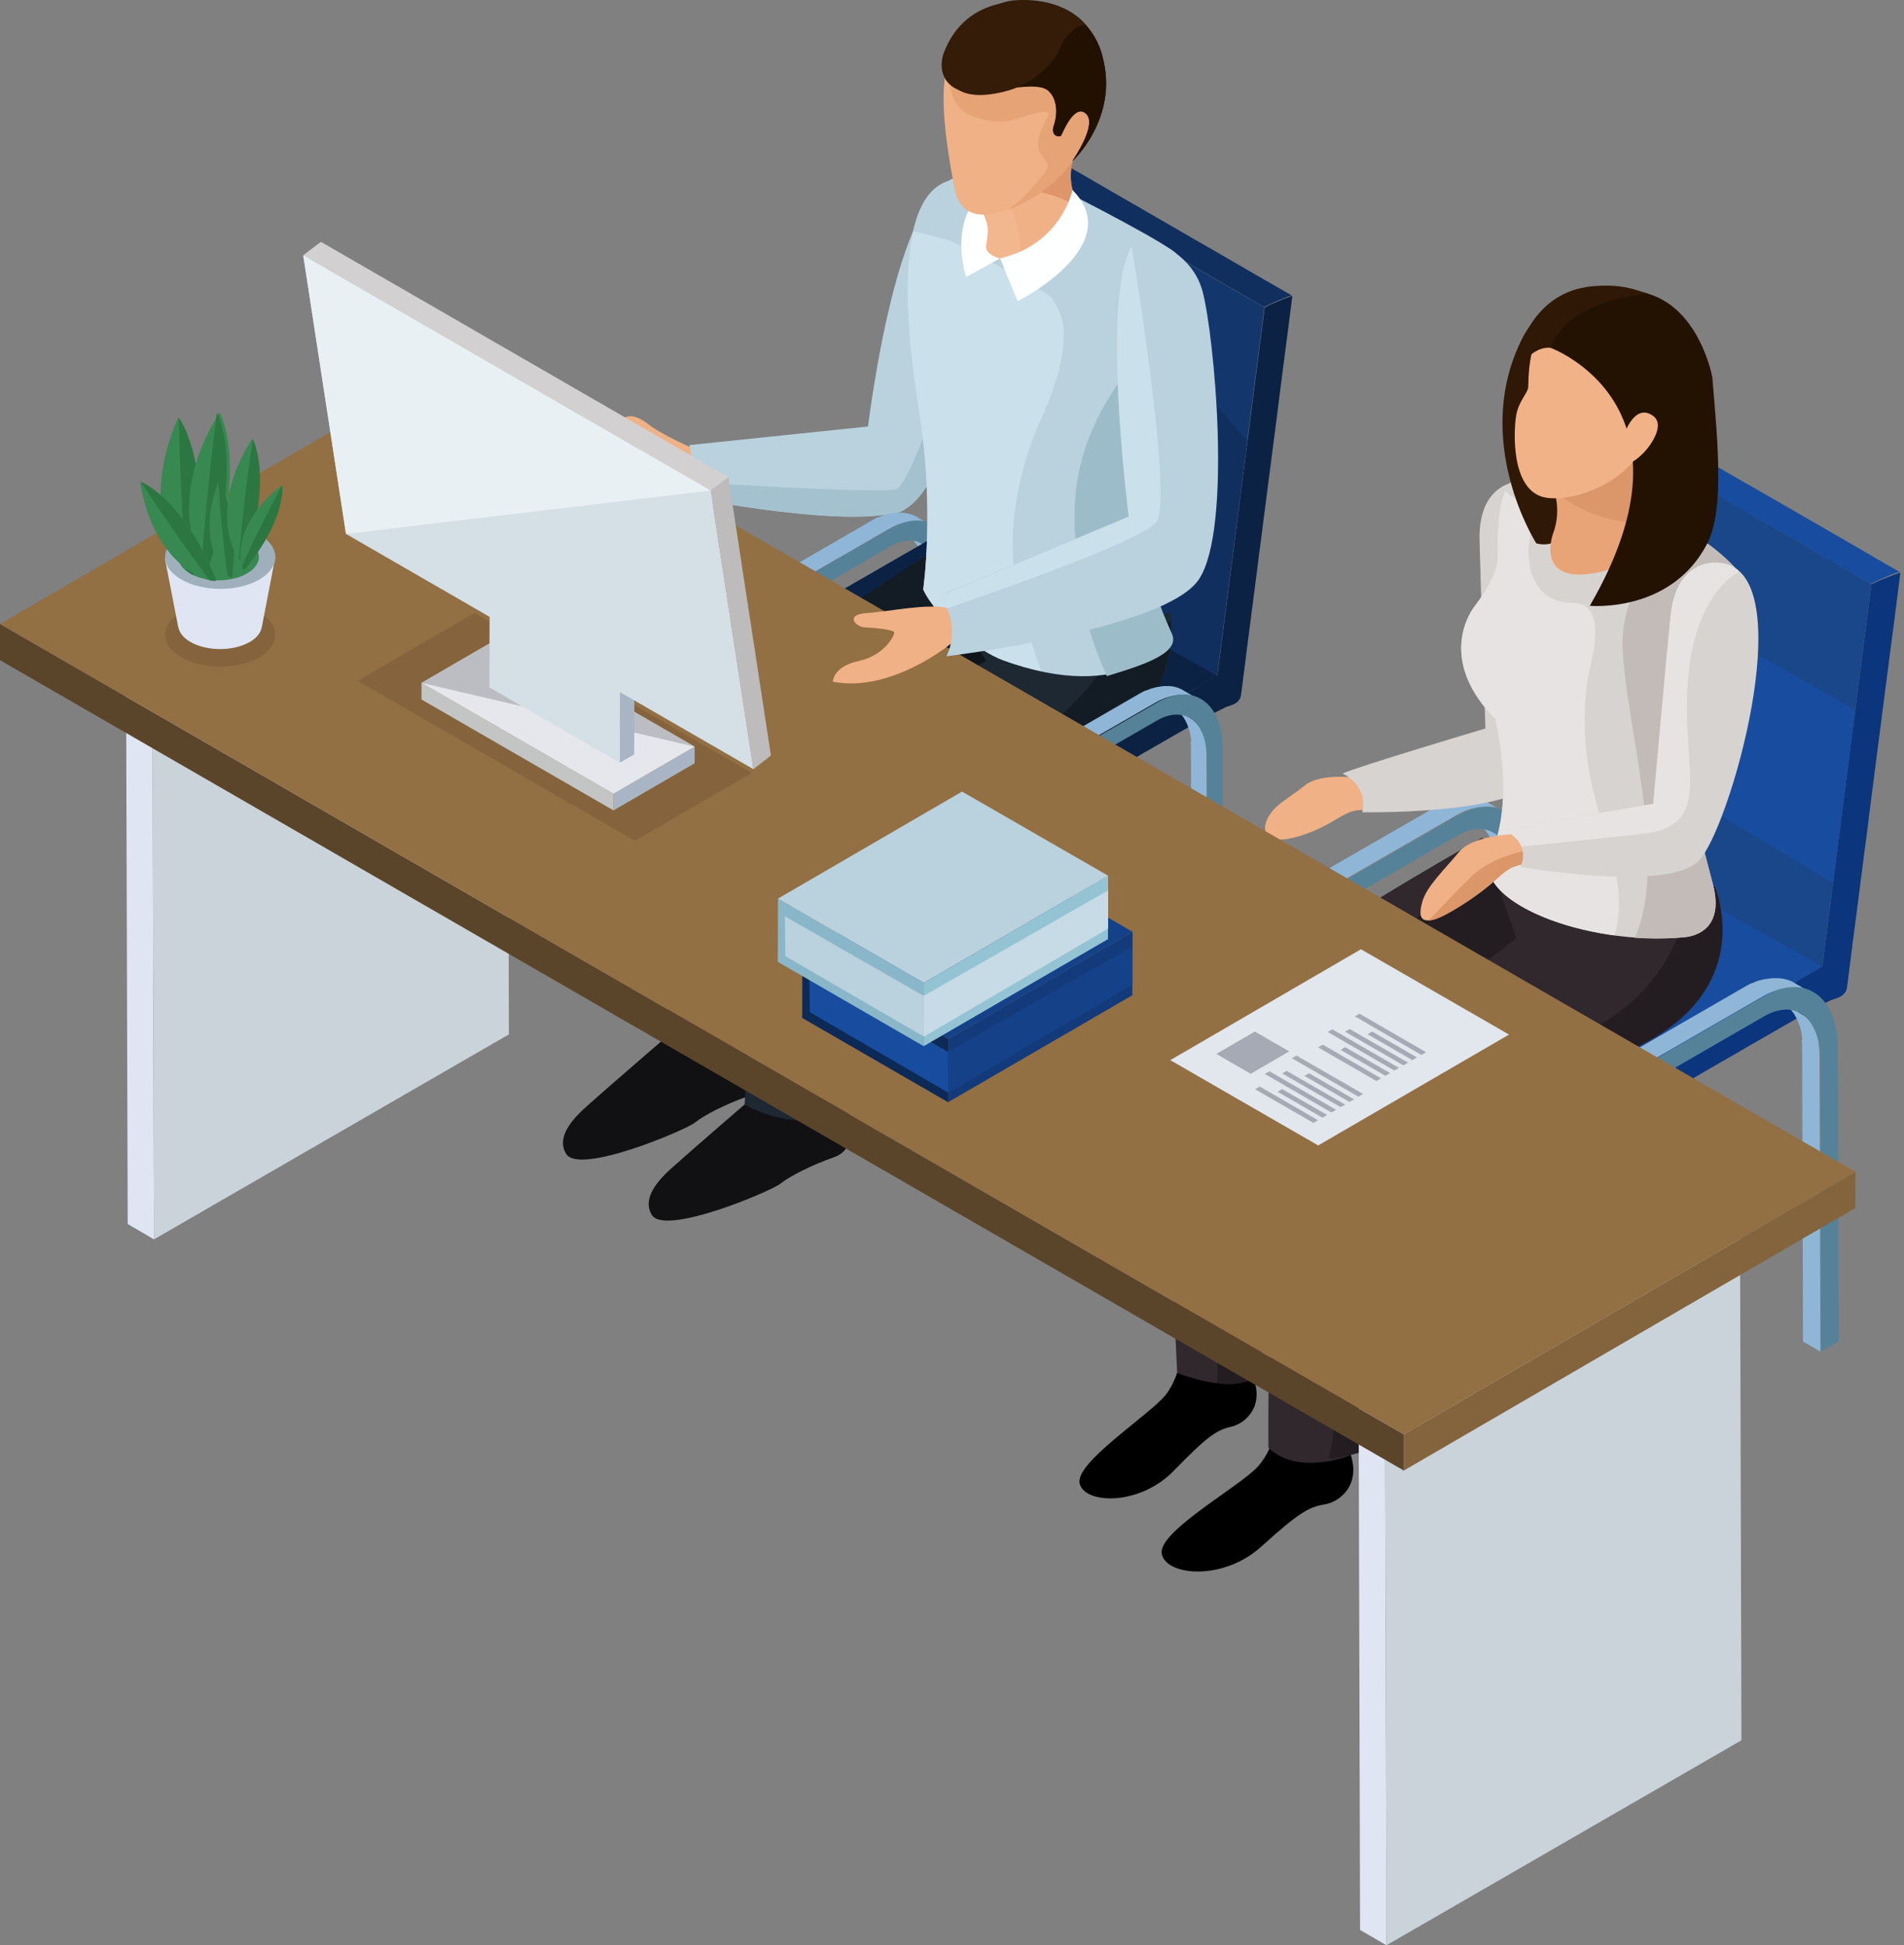 <svg width="92" height="94" viewBox="0 0 92 94" fill="none" xmlns="http://www.w3.org/2000/svg">
<rect x="0" y="0" width="92" height="94" fill="#808080" stroke="none"/>
<g clip-path="url(#clip0_2025_17107)">
<path d="M46.538 8.757C46.538 8.757 48.433 8.993 48.351 11.14C48.278 13.286 46.286 22.556 44.017 24.402C41.74 26.24 41.789 21.857 41.789 21.857C41.789 21.857 43.188 8.286 46.538 8.757Z" fill="#BAD1DE"/>
<path d="M33.682 23.549C33.682 23.549 31.081 24.037 29.308 23.297C27.527 22.557 27.958 22.5 28.096 22.232C28.397 21.646 30.739 21.809 31.17 21.695C31.601 21.581 30.812 21.24 30.633 20.939C30.454 20.638 30.048 20.297 30.186 20.191C30.324 20.093 30.69 19.996 31.349 20.516C32.007 21.037 33.674 21.752 33.674 21.752V23.541L33.682 23.549Z" fill="#EFB185"/>
<path d="M33.306 21.508C33.306 21.508 33.453 22.004 33.444 22.662C33.444 23.459 33.07 23.996 33.07 23.996C33.07 23.996 41.56 25.695 43.714 24.606C43.714 24.606 45.796 21.394 42.609 20.54L33.306 21.508Z" fill="#BAD1DE"/>
<path d="M42.974 24.842C43.178 24.858 43.405 24.785 43.682 24.622C43.69 24.622 43.706 24.622 43.714 24.606C43.714 24.606 43.714 24.598 43.723 24.59C43.82 24.533 43.91 24.476 44.015 24.386C46.292 22.541 48.276 13.271 48.349 11.124C48.366 10.709 48.292 10.392 48.187 10.107C47.496 12.498 44.259 23.459 43.267 23.654C42.356 23.833 35.737 23.443 33.355 23.289C33.241 23.72 33.07 23.988 33.07 23.988C33.07 23.988 40.08 25.395 42.974 24.825V24.842Z" fill="#A3C1CE"/>
<path d="M44.665 27.435C44.649 27.338 44.641 27.24 44.625 27.151C44.625 27.134 44.625 27.126 44.617 27.11C44.6 27.021 44.576 26.939 44.551 26.858C44.551 26.842 44.551 26.834 44.535 26.825C44.511 26.752 44.486 26.687 44.462 26.63C44.462 26.606 44.446 26.59 44.438 26.573C44.413 26.516 44.389 26.468 44.356 26.419C44.348 26.403 44.332 26.378 44.324 26.362C44.316 26.346 44.299 26.337 44.291 26.321C44.242 26.248 44.186 26.175 44.12 26.11C44.104 26.085 44.088 26.069 44.064 26.053C43.99 25.988 43.917 25.923 43.836 25.874C44.088 26.02 44.34 26.167 44.584 26.313C44.665 26.362 44.739 26.419 44.812 26.492C44.828 26.508 44.844 26.524 44.869 26.549C44.934 26.614 44.983 26.679 45.039 26.76C45.039 26.76 45.056 26.777 45.064 26.785C45.064 26.785 45.064 26.785 45.064 26.793C45.072 26.817 45.088 26.834 45.096 26.858C45.121 26.899 45.145 26.939 45.161 26.98C45.161 26.988 45.169 27.004 45.178 27.012C45.178 27.029 45.194 27.053 45.202 27.069C45.218 27.094 45.226 27.126 45.235 27.151C45.251 27.191 45.259 27.232 45.275 27.273C45.275 27.281 45.275 27.289 45.283 27.297C45.283 27.297 45.283 27.313 45.283 27.321C45.3 27.37 45.308 27.427 45.324 27.476C45.324 27.509 45.34 27.533 45.34 27.565C45.34 27.573 45.34 27.582 45.34 27.598C45.34 27.606 45.34 27.622 45.34 27.63C45.348 27.679 45.356 27.728 45.365 27.785C45.365 27.817 45.365 27.858 45.373 27.891C45.373 27.891 45.373 27.899 45.373 27.907C45.373 27.907 45.373 27.923 45.373 27.931C45.373 27.98 45.373 28.029 45.373 28.086C45.373 28.135 45.373 28.192 45.373 28.24L45.413 40.925L44.657 40.486L44.625 27.809C44.625 27.695 44.625 27.582 44.608 27.476C44.608 27.468 44.608 27.451 44.608 27.443L44.665 27.435Z" fill="#8FB6D7"/>
<path d="M34.291 33.623C34.291 33.558 34.291 33.493 34.291 33.436C34.291 33.42 34.291 33.404 34.291 33.388V33.371C34.291 33.331 34.291 33.29 34.299 33.249C34.299 33.184 34.316 33.119 34.324 33.054C34.324 33.03 34.324 32.997 34.332 32.973C34.332 32.957 34.332 32.94 34.332 32.932C34.332 32.908 34.332 32.883 34.34 32.859C34.348 32.794 34.364 32.729 34.373 32.656C34.381 32.615 34.389 32.575 34.397 32.534C34.397 32.526 34.397 32.509 34.397 32.501C34.397 32.485 34.397 32.469 34.397 32.461C34.413 32.396 34.429 32.322 34.446 32.257C34.462 32.2 34.478 32.144 34.486 32.087C34.486 32.087 34.486 32.07 34.486 32.062C34.503 31.997 34.527 31.924 34.543 31.859C34.56 31.794 34.584 31.729 34.6 31.664C34.6 31.664 34.6 31.656 34.6 31.648C34.625 31.591 34.641 31.534 34.657 31.485C34.682 31.428 34.698 31.363 34.722 31.306C34.722 31.282 34.739 31.265 34.747 31.241C34.747 31.233 34.747 31.225 34.755 31.216C34.763 31.184 34.779 31.16 34.787 31.127C34.812 31.07 34.836 31.013 34.861 30.956C34.885 30.907 34.901 30.867 34.926 30.818C34.926 30.818 34.926 30.81 34.926 30.802C34.926 30.802 34.926 30.794 34.934 30.785C34.966 30.721 34.991 30.664 35.023 30.599C35.056 30.534 35.088 30.468 35.121 30.412C35.121 30.412 35.121 30.412 35.121 30.403C35.121 30.403 35.121 30.395 35.129 30.387C35.178 30.298 35.226 30.208 35.275 30.119C35.283 30.102 35.3 30.086 35.308 30.062C35.356 29.98 35.405 29.907 35.454 29.826C35.478 29.785 35.503 29.745 35.535 29.704C35.544 29.688 35.552 29.68 35.568 29.663C35.592 29.631 35.617 29.598 35.641 29.566C35.674 29.517 35.706 29.476 35.739 29.428C35.771 29.379 35.804 29.338 35.836 29.297C35.844 29.289 35.852 29.273 35.861 29.265C35.901 29.216 35.942 29.167 35.983 29.119C36.023 29.07 36.056 29.029 36.096 28.98C36.096 28.98 36.105 28.964 36.113 28.964C36.113 28.964 36.129 28.948 36.129 28.94C36.153 28.907 36.186 28.883 36.21 28.85C36.251 28.81 36.292 28.769 36.332 28.728C36.357 28.704 36.373 28.688 36.397 28.663C36.397 28.655 36.414 28.647 36.43 28.639C36.438 28.631 36.454 28.614 36.462 28.606C36.503 28.566 36.552 28.525 36.593 28.492C36.633 28.452 36.674 28.419 36.723 28.379C36.723 28.379 36.723 28.379 36.731 28.37C36.771 28.338 36.812 28.305 36.845 28.273C36.885 28.24 36.926 28.208 36.967 28.175C36.983 28.167 36.999 28.151 37.015 28.143C37.023 28.143 37.04 28.127 37.048 28.118C37.064 28.11 37.08 28.094 37.089 28.086C37.129 28.061 37.17 28.037 37.202 28.005C37.243 27.98 37.284 27.956 37.324 27.931C37.324 27.931 37.341 27.923 37.349 27.915L42.171 25.126C42.171 25.126 42.228 25.093 42.26 25.077C42.293 25.053 42.333 25.037 42.374 25.02C42.407 25.004 42.431 24.988 42.463 24.98H42.472C42.472 24.98 42.48 24.98 42.488 24.98C42.52 24.963 42.561 24.947 42.602 24.931C42.642 24.915 42.675 24.898 42.715 24.89C42.732 24.89 42.74 24.89 42.756 24.874C42.756 24.874 42.772 24.874 42.781 24.874C42.797 24.874 42.821 24.858 42.837 24.858C42.878 24.841 42.919 24.833 42.951 24.825C42.984 24.825 43.008 24.817 43.041 24.809C43.041 24.809 43.057 24.809 43.065 24.809C43.065 24.809 43.073 24.809 43.081 24.809C43.122 24.809 43.163 24.793 43.203 24.785C43.244 24.785 43.285 24.785 43.325 24.776C43.374 24.776 43.423 24.776 43.464 24.776C43.496 24.776 43.529 24.776 43.561 24.776C43.569 24.776 43.586 24.776 43.594 24.776C43.594 24.776 43.61 24.776 43.618 24.776C43.683 24.776 43.74 24.793 43.797 24.801C43.797 24.801 43.805 24.801 43.813 24.801C43.846 24.801 43.878 24.817 43.911 24.825C43.943 24.833 43.984 24.841 44.017 24.858C44.017 24.858 44.033 24.858 44.041 24.858C44.13 24.89 44.212 24.931 44.285 24.971C44.537 25.118 44.789 25.264 45.033 25.411C44.952 25.37 44.87 25.329 44.789 25.297C44.748 25.28 44.7 25.264 44.651 25.256C44.626 25.256 44.594 25.24 44.569 25.232C44.496 25.215 44.423 25.207 44.342 25.199C44.334 25.199 44.317 25.199 44.309 25.199C44.228 25.199 44.155 25.199 44.074 25.199C43.984 25.199 43.903 25.215 43.813 25.232C43.813 25.232 43.805 25.232 43.797 25.232C43.708 25.248 43.626 25.272 43.537 25.305C43.537 25.305 43.52 25.305 43.512 25.305C43.423 25.337 43.325 25.37 43.236 25.411C43.138 25.451 43.041 25.508 42.935 25.565L38.113 28.346C38.007 28.403 37.902 28.476 37.804 28.549C37.796 28.549 37.788 28.566 37.772 28.566C37.674 28.639 37.576 28.712 37.479 28.793C37.381 28.875 37.284 28.964 37.186 29.053C37.178 29.062 37.17 29.078 37.154 29.086C37.064 29.175 36.975 29.265 36.893 29.363C36.893 29.363 36.877 29.379 36.877 29.387C36.788 29.485 36.698 29.598 36.609 29.704C36.609 29.704 36.609 29.712 36.593 29.72C36.528 29.81 36.454 29.899 36.389 29.997C36.365 30.029 36.34 30.062 36.324 30.094C36.292 30.143 36.259 30.2 36.227 30.249C36.17 30.33 36.121 30.42 36.064 30.501C36.007 30.599 35.95 30.696 35.893 30.802C35.893 30.81 35.885 30.826 35.877 30.834C35.812 30.964 35.739 31.095 35.682 31.233V31.249C35.625 31.371 35.568 31.501 35.519 31.631C35.519 31.648 35.503 31.664 35.495 31.68C35.446 31.81 35.397 31.94 35.348 32.07C35.348 32.07 35.348 32.078 35.348 32.087C35.3 32.225 35.259 32.363 35.218 32.501C35.218 32.517 35.218 32.526 35.202 32.542C35.169 32.672 35.137 32.802 35.104 32.932C35.104 32.949 35.104 32.957 35.104 32.973C35.08 33.103 35.056 33.233 35.039 33.355C35.039 33.371 35.039 33.388 35.039 33.404C35.023 33.534 35.007 33.656 34.999 33.786C34.999 33.802 34.999 33.819 34.999 33.827C34.991 33.965 34.983 34.103 34.983 34.233L35.015 46.91L34.267 46.471L34.234 33.794C34.234 33.737 34.234 33.672 34.234 33.615L34.291 33.623Z" fill="#8FB6D7"/>
<path d="M38.194 28.338C36.446 29.346 35.039 31.997 35.039 34.241L35.072 46.918L35.828 46.479L35.795 33.802C35.795 32.029 36.869 29.964 38.194 29.2L43.016 26.411C44.342 25.646 45.423 26.459 45.431 28.232L45.472 40.909L46.228 40.47L46.187 27.793C46.187 25.541 44.756 24.532 43.016 25.541L38.194 28.322V28.338Z" fill="#558299"/>
<mask id="mask0_2025_17107" style="mask-type:luminance" maskUnits="userSpaceOnUse" x="45" y="7" width="4" height="20">
<path d="M48.441 7.7C48.108 10.27 47.782 12.839 47.449 15.409C47.286 16.702 47.116 17.995 46.953 19.279C46.62 21.849 46.294 24.419 45.961 26.988C45.961 26.988 45.985 26.964 46.034 26.931L48.482 7.944C48.441 7.863 48.433 7.782 48.441 7.7Z" fill="white"/>
</mask>
<g mask="url(#mask0_2025_17107)">
<path d="M46.043 26.939L48.482 7.952V7.944L46.043 26.939Z" fill="#123468"/>
<path d="M46.044 26.939L48.491 7.944C48.491 7.944 48.475 7.92 48.475 7.903L46.027 26.947C46.027 26.947 46.044 26.947 46.052 26.931L46.044 26.939Z" fill="#113365"/>
<path d="M46.016 26.956L48.464 7.912C48.464 7.912 48.464 7.896 48.464 7.888L46.008 26.964C46.008 26.964 46.008 26.964 46.016 26.964V26.956Z" fill="#113163"/>
<path d="M46 26.955L48.456 7.879C48.456 7.879 48.456 7.863 48.448 7.854L45.992 26.963C45.992 26.963 45.992 26.963 46 26.963V26.955Z" fill="#103060"/>
<path d="M45.992 26.963L48.448 7.854C48.448 7.854 48.448 7.838 48.448 7.83L45.992 26.963Z" fill="#102F5E"/>
<path d="M45.985 26.972L48.44 7.839C48.44 7.839 48.44 7.823 48.44 7.814L45.977 26.972H45.985Z" fill="#0F2E5B"/>
<path d="M45.977 26.98L48.441 7.822C48.441 7.822 48.441 7.806 48.441 7.798L45.969 26.988L45.977 26.98Z" fill="#0F2C58"/>
<path d="M45.977 26.98L48.449 7.79C48.449 7.79 48.449 7.774 48.449 7.766L45.977 26.98Z" fill="#0F2B56"/>
<path d="M45.969 26.988L48.441 7.773C48.441 7.773 48.441 7.757 48.441 7.749L45.969 26.996V26.988Z" fill="#0E2A53"/>
<path d="M45.969 26.988L48.441 7.741C48.441 7.741 48.441 7.724 48.441 7.708L45.961 26.988H45.969Z" fill="#0E2851"/>
<path d="M45.969 26.996L48.441 7.716V7.7L48.319 8.66L48.197 9.619L48.075 10.587L47.945 11.546L47.823 12.506L47.701 13.474L47.457 15.409L47.327 16.377L47.205 17.352L46.953 19.288L46.831 20.255L46.709 21.223L46.579 22.182L46.457 23.15L46.335 24.118L46.213 25.077L46.091 26.037L45.961 26.996H45.969Z" fill="#0D274E"/>
</g>
<path d="M48.482 7.578C47.677 13.799 46.66 20.304 45.863 26.525C49.978 28.899 54.54 31.477 58.654 33.851C59.451 27.631 60.297 21.085 61.094 14.856C56.979 12.482 52.596 9.953 48.474 7.57L48.482 7.578Z" fill="#13376D"/>
<path d="M48.441 7.375C48.441 7.375 48.441 7.35 48.441 7.342C48.441 7.342 48.441 7.326 48.441 7.318C48.441 7.318 48.441 7.302 48.441 7.294C48.441 7.294 48.441 7.277 48.441 7.269C48.441 7.269 48.441 7.253 48.441 7.245C48.441 7.245 48.441 7.228 48.441 7.22C48.441 7.212 48.441 7.204 48.45 7.196C48.458 7.188 48.458 7.18 48.466 7.163C48.466 7.163 48.474 7.147 48.482 7.139C48.482 7.123 48.498 7.115 48.507 7.107C48.507 7.098 48.523 7.082 48.531 7.074C48.531 7.074 48.547 7.05 48.563 7.041C48.572 7.033 48.588 7.017 48.596 7.009C48.596 7.009 48.604 7.009 48.612 7.001C48.62 6.993 48.612 7.001 48.612 6.993C48.612 6.993 48.62 6.993 48.628 6.985C48.645 6.976 48.653 6.96 48.669 6.952C48.677 6.952 48.694 6.936 48.702 6.928C48.718 6.919 48.734 6.911 48.75 6.903C48.767 6.895 48.783 6.887 48.799 6.879L48.946 6.822C48.946 6.822 48.978 6.814 48.986 6.806C49.002 6.806 49.019 6.798 49.043 6.789C49.059 6.789 49.084 6.789 49.1 6.781C49.1 6.781 49.133 6.781 49.149 6.781C49.165 6.781 49.181 6.781 49.206 6.781C49.222 6.781 49.238 6.781 49.255 6.781H49.263C49.263 6.781 49.295 6.781 49.32 6.781C49.336 6.781 49.352 6.781 49.368 6.789C49.377 6.789 49.385 6.789 49.401 6.789H49.409C49.409 6.789 49.417 6.789 49.425 6.789C49.45 6.789 49.466 6.806 49.482 6.814C49.498 6.814 49.523 6.83 49.539 6.846L50.181 7.212L50.824 7.586L51.45 7.944C52.084 8.31 52.719 8.676 53.353 9.042L53.402 9.074L53.491 9.123C54.077 9.465 54.67 9.806 55.256 10.14L55.337 10.188L55.402 10.229C56.183 10.676 56.963 11.132 57.736 11.579L57.923 11.684L58.476 12.002C59.151 12.392 59.825 12.782 60.5 13.173L61.143 13.547L61.346 13.661C61.704 13.864 62.062 14.075 62.419 14.278C62.419 14.278 62.403 14.278 62.395 14.278C62.346 14.295 62.232 14.327 62.086 14.392L61.94 14.449C61.834 14.49 61.712 14.547 61.598 14.596C61.598 14.596 61.582 14.596 61.574 14.612H61.557C61.403 14.677 61.257 14.75 61.151 14.807C61.127 14.823 61.102 14.831 61.086 14.84L48.466 7.554C48.466 7.554 48.466 7.554 48.466 7.546C48.466 7.546 48.466 7.546 48.466 7.537C48.466 7.537 48.466 7.537 48.466 7.529C48.466 7.529 48.466 7.529 48.466 7.521C48.466 7.521 48.466 7.521 48.466 7.513V7.497C48.466 7.497 48.466 7.497 48.466 7.489C48.466 7.489 48.466 7.489 48.466 7.481C48.466 7.481 48.466 7.481 48.466 7.472C48.466 7.472 48.466 7.472 48.466 7.464V7.448C48.466 7.448 48.466 7.44 48.466 7.432C48.466 7.416 48.466 7.399 48.466 7.391L48.441 7.375Z" fill="#102F5E"/>
<path d="M61.103 14.864C61.103 14.864 61.12 14.848 61.136 14.848C61.144 14.848 61.16 14.832 61.169 14.832C61.169 14.832 61.185 14.832 61.193 14.816C61.193 14.816 61.209 14.816 61.217 14.807C61.217 14.807 61.234 14.807 61.242 14.791C61.242 14.791 61.258 14.791 61.266 14.783C61.266 14.783 61.282 14.775 61.291 14.767C61.299 14.767 61.315 14.759 61.323 14.751C61.339 14.751 61.347 14.742 61.356 14.734C61.372 14.734 61.388 14.718 61.396 14.71C61.413 14.702 61.429 14.694 61.453 14.685C61.453 14.685 61.461 14.685 61.469 14.685C61.486 14.685 61.502 14.669 61.518 14.661C61.591 14.629 61.673 14.596 61.746 14.563C61.819 14.531 61.892 14.507 61.957 14.474L62.104 14.417C62.323 14.328 62.445 14.287 62.445 14.303C62.372 14.881 62.274 15.645 62.201 16.222L61.949 18.149L61.705 20.077C61.469 21.882 61.242 23.679 61.006 25.484L60.957 25.891L60.827 26.858L60.803 27.078C60.608 28.607 60.404 30.143 60.209 31.672V31.697C60.128 32.331 60.046 32.957 59.965 33.591C59.941 33.786 59.794 33.965 59.575 34.047L59.428 34.103C59.363 34.128 59.298 34.144 59.225 34.144C59.225 34.144 59.225 34.144 59.209 34.144H59.201C59.201 34.144 59.144 34.144 59.111 34.144C59.111 34.144 59.095 34.144 59.087 34.144C59.079 34.144 59.071 34.144 59.054 34.144C59.038 34.144 59.022 34.144 59.006 34.136C59.006 34.136 58.989 34.136 58.981 34.136H58.965H58.949C58.932 34.136 58.916 34.12 58.9 34.112C58.9 34.112 58.884 34.112 58.876 34.095C58.876 34.095 58.876 34.095 58.867 34.095C58.851 34.095 58.843 34.087 58.835 34.079C58.827 34.079 58.819 34.063 58.802 34.055C58.802 34.055 58.786 34.047 58.786 34.038C58.786 34.038 58.77 34.03 58.762 34.022L58.745 34.006L58.729 33.99C58.729 33.99 58.729 33.981 58.713 33.973C58.713 33.957 58.697 33.949 58.688 33.933C58.688 33.916 58.672 33.9 58.664 33.892L61.103 14.897V14.864Z" fill="#0B2244"/>
<path d="M45.177 40.755V40.698V40.584L58.944 32.566C58.944 32.566 59.033 32.77 59.066 32.77C59.066 32.77 58.789 32.802 58.797 32.802C58.797 32.802 58.797 32.802 58.805 32.802C58.814 32.802 58.822 32.802 58.838 32.81C58.838 32.81 58.854 32.81 58.862 32.819C58.862 32.819 58.879 32.819 58.887 32.827C58.887 32.827 58.887 32.827 58.895 32.827C58.895 32.827 58.903 32.827 58.911 32.827C58.919 32.827 58.927 32.835 58.935 32.843C58.952 32.843 58.96 32.859 58.968 32.867C58.968 32.867 58.984 32.883 58.992 32.883C58.992 32.883 59.017 32.908 59.025 32.916C59.041 32.932 59.049 32.941 59.066 32.957C59.066 32.957 59.066 32.957 59.066 32.965C59.074 32.981 59.09 32.989 59.098 33.005C59.106 33.022 59.114 33.03 59.123 33.038C59.123 33.054 59.131 33.062 59.139 33.071C59.139 33.071 59.139 33.079 59.139 33.087C59.139 33.095 59.147 33.111 59.155 33.119C59.163 33.144 59.179 33.176 59.188 33.201C59.188 33.201 59.188 33.217 59.188 33.225C59.188 33.225 59.188 33.241 59.188 33.249C59.204 33.315 59.212 33.388 59.212 33.461V33.64C59.212 33.932 59.757 33.884 59.562 33.998C59.31 34.144 58.383 34.583 58.13 34.729L57.521 35.087L56.838 35.477L56.146 35.876L55.805 36.071C55.447 36.274 55.097 36.478 54.74 36.689L54.081 37.063L53.39 37.462L52.699 37.86L52.008 38.258L51.316 38.657L50.625 39.055L49.934 39.454L49.243 39.852L48.608 40.218C48.608 40.218 48.544 40.259 48.511 40.275L47.869 40.649L47.185 41.047L46.502 41.438L45.819 41.828L45.145 42.218C45.145 42.218 45.145 42.048 45.145 41.755V41.576C45.145 41.462 45.145 41.34 45.145 41.218V40.698L45.177 40.755Z" fill="#0B2244"/>
<path d="M32.535 33.234C36.658 35.632 41.065 38.186 45.18 40.584C49.587 38.039 54.401 35.185 58.808 32.64C54.685 30.241 50.156 27.834 46.033 25.436C41.626 27.981 36.942 30.689 32.535 33.234Z" fill="#133870"/>
<path d="M31.973 33.892C31.973 33.892 31.973 33.852 31.973 33.827C31.973 33.827 31.973 33.827 31.973 33.811C31.973 33.811 31.973 33.811 31.973 33.795C31.973 33.787 31.973 33.77 31.973 33.762C31.973 33.746 31.981 33.73 31.989 33.705C31.989 33.697 31.989 33.681 31.997 33.673C31.997 33.673 31.997 33.673 31.997 33.665C31.997 33.665 31.997 33.665 31.997 33.657C31.997 33.64 32.005 33.624 32.013 33.608C32.013 33.592 32.03 33.575 32.03 33.567C32.03 33.567 32.03 33.567 32.03 33.559C32.03 33.551 32.03 33.543 32.046 33.535C32.046 33.518 32.062 33.51 32.07 33.502C32.07 33.494 32.087 33.478 32.095 33.47C32.095 33.47 32.095 33.47 32.103 33.461C32.103 33.461 32.103 33.453 32.111 33.445C32.111 33.437 32.127 33.429 32.135 33.421L32.151 33.404C32.151 33.404 32.168 33.396 32.176 33.388C32.176 33.388 32.184 33.38 32.192 33.372C32.192 33.372 32.209 33.364 32.209 33.356C32.209 33.356 32.217 33.348 32.225 33.34C32.225 33.34 32.241 33.331 32.249 33.323C32.257 33.323 32.265 33.315 32.282 33.307C32.29 33.307 32.298 33.299 32.306 33.291C32.314 33.291 32.33 33.282 32.339 33.274H32.355C32.355 33.274 32.363 33.274 32.371 33.274C32.371 33.274 32.371 33.274 32.387 33.274C32.387 33.274 32.387 33.274 32.404 33.274C32.404 33.274 32.404 33.274 32.42 33.274C32.42 33.274 32.42 33.274 32.436 33.274C32.436 33.274 32.436 33.274 32.444 33.274C32.444 33.274 32.444 33.274 32.452 33.274C32.452 33.274 32.461 33.274 32.469 33.274H32.493C32.493 33.274 32.493 33.274 32.509 33.274H32.517L45.162 40.625V40.642V40.658V40.674V40.707V40.788V41.853C45.162 41.902 45.162 41.951 45.162 41.999V42.138C45.162 42.138 45.162 42.17 45.162 42.187V42.284V42.317L44.52 41.943L44.105 41.707C43.397 41.292 42.69 40.877 41.983 40.471L41.958 40.455L41.316 40.081L40.673 39.706L40.291 39.479C40.031 39.332 39.779 39.178 39.519 39.032L39.38 38.95L39.324 38.918C38.697 38.552 38.071 38.186 37.437 37.82L36.144 37.064C35.29 36.568 34.428 36.063 33.575 35.568L32.298 34.828C32.249 34.795 32.209 34.763 32.168 34.722C32.168 34.722 32.168 34.722 32.168 34.714C32.152 34.697 32.143 34.689 32.135 34.673C32.119 34.657 32.111 34.641 32.095 34.616C32.095 34.6 32.078 34.592 32.07 34.575C32.07 34.575 32.07 34.575 32.07 34.567C32.062 34.543 32.054 34.527 32.046 34.51C32.046 34.486 32.03 34.47 32.021 34.445C32.021 34.429 32.021 34.413 32.013 34.397C32.013 34.397 32.013 34.388 32.013 34.38C32.013 34.38 32.005 34.331 31.997 34.315C31.997 34.291 31.997 34.275 31.997 34.25C31.997 34.226 31.997 34.209 31.997 34.185V33.998C31.997 33.998 31.997 33.958 31.997 33.933L31.973 33.892Z" fill="#102F5E"/>
<path d="M32.492 33.234L53.187 35.917L58.806 32.64L46.031 25.436L32.492 33.234Z" fill="#0B2244"/>
<path d="M48.471 7.562L60.27 21.305L58.806 32.64L46.031 25.436L48.471 7.562Z" fill="#102F5E"/>
<path d="M36.902 50.83C36.902 50.83 37.381 52.522 36.194 52.953C35.007 53.375 34.023 53.888 33.568 54.254C33.112 54.611 27.99 56.791 27.355 55.758C26.721 54.725 28.25 53.562 28.64 53.205C29.022 52.847 32.519 49.83 32.519 49.83L36.902 50.838V50.83Z" fill="#111114"/>
<path d="M41.042 53.782C41.042 53.782 41.522 55.474 40.335 55.905C39.148 56.328 38.164 56.84 37.708 57.198C37.253 57.563 32.13 59.735 31.496 58.71C30.862 57.677 32.39 56.515 32.781 56.157C33.163 55.799 36.659 52.782 36.659 52.782L41.042 53.791V53.782Z" fill="#111114"/>
<path d="M45.473 26.379C45.473 26.379 32.91 34.275 32.553 36.283C32.195 38.291 32.268 50.123 32.268 50.123C32.268 50.123 35.488 51.513 37.041 50.643L38.342 39.495C38.342 39.495 48.222 32.201 48.661 31.933C49.1 31.656 45.482 26.379 45.482 26.379H45.473Z" fill="#131C24"/>
<path d="M48.65 31.933C48.211 32.201 38.331 39.495 38.331 39.495L37.03 50.644C36.282 51.058 35.144 50.953 34.168 50.733C34.607 47.35 35.607 39.902 35.965 38.007C36.428 35.544 46.569 29.705 46.569 29.705L48.634 31.64C48.691 31.795 48.699 31.901 48.65 31.933Z" fill="#0E1419"/>
<path d="M45.458 26.68C45.458 26.68 46.913 30.989 47.661 31.933C47.661 31.933 37.627 37.251 37.115 39.812C36.603 42.382 35.977 53.367 35.977 53.367C35.977 53.367 38.221 54.831 41.246 53.758C41.246 53.758 42.368 45.317 42.482 41.918C42.482 41.918 57.663 37.901 56.541 29.591C56.541 29.591 50.735 31.9 45.466 26.68H45.458Z" fill="#1D2833"/>
<path d="M42.481 41.918C42.368 45.317 41.246 53.757 41.246 53.757C40.725 53.944 40.229 54.05 39.766 54.107C39.855 52.79 39.961 51.05 40.091 48.773C40.595 40.259 41.904 40.422 41.904 40.422C51.532 36.079 53.483 31.924 53.483 31.924L56.573 30.021C57.135 38.039 42.481 41.926 42.481 41.926V41.918Z" fill="#131C24"/>
<path d="M51.936 9.49C51.936 9.49 56.726 11.929 56.847 12.303C56.969 12.669 58.214 13.564 56.433 17.768C56.433 17.768 54.058 22.338 55.246 26.908C55.937 29.558 56.555 30.941 56.555 30.941C56.555 30.941 54.424 34.096 48.456 31.9C47.252 31.461 45.219 29.811 44.61 28.485C44.61 28.485 45.171 24.582 44.423 20.012C43.675 15.45 43.252 9.522 45.846 8.734C45.846 8.734 46.504 7.937 51.936 9.49Z" fill="#BAD1DE"/>
<path d="M44.422 20.011C45.17 24.573 44.609 28.484 44.609 28.484C45.219 29.81 47.252 31.452 48.455 31.899C49.122 32.143 49.74 32.314 50.317 32.436C50.073 31.785 49.683 30.655 49.268 29.061C48.073 24.492 50.456 19.922 50.456 19.922C52.228 15.71 50.992 14.823 50.87 14.457C50.748 14.091 45.959 11.644 45.959 11.644C45.276 11.449 44.666 11.294 44.129 11.164C43.593 13.498 43.942 17.035 44.43 20.011H44.422Z" fill="#CAE0EA"/>
<path d="M50.253 8.025C50.253 8.025 46.773 9.855 48.326 12.481L46.684 13.384C46.684 13.384 45.082 8.79 50.253 8.025Z" fill="#FEFFFF"/>
<path d="M52.49 6.172C52.49 6.172 51.026 8.4 52.189 9.896C52.839 10.734 51.311 12.726 48.7 12.563C48.7 12.563 47.538 12.279 47.651 11.856C47.92 10.897 47.538 10.352 47.123 9.62C46.708 8.888 52.49 6.164 52.49 6.164V6.172Z" fill="#EFB185"/>
<path d="M52.181 9.904C52.262 10.002 52.303 10.124 52.319 10.254C51.335 9.262 49.465 9.181 49.465 9.181L51.945 6.44C52.042 6.392 52.124 6.351 52.197 6.318L52.27 6.562C51.912 7.262 51.319 8.79 52.181 9.904Z" fill="#DD9569"/>
<path d="M47.651 11.864C47.895 10.336 47.537 10.36 47.123 9.628C47.009 9.425 47.367 9.075 47.936 8.677C48.074 8.782 48.22 8.937 48.359 9.157C49.367 10.718 49.367 11.929 49.245 12.58C49.066 12.588 48.887 12.612 48.7 12.58C48.391 12.531 47.578 12.344 47.651 11.872V11.864Z" fill="#F2B78F"/>
<path d="M53.033 4.927C53.033 4.927 52.398 7.871 50.374 9.204C48.577 10.391 46.487 11.164 46.105 9.025C45.796 7.326 44.958 2.984 46.471 2.114C48.406 0.991 49.121 -0.391 51.358 0.43C51.358 0.43 53.919 1.609 53.033 4.919V4.927Z" fill="#EFB185"/>
<path d="M53.034 4.927C53.034 4.927 52.798 7.456 50.383 9.245C49.863 9.627 49.196 9.936 48.684 10.148C49.627 9.457 49.725 9.237 50.457 8.383C51.188 7.529 49.367 7.863 50.611 5.684C51.034 4.944 48.96 5.895 48.497 5.887C45.732 5.814 45.944 4.236 45.887 3.569C45.944 3.277 46.017 3 46.114 2.748L46.375 2.244C46.407 2.195 46.44 2.154 46.472 2.114C46.773 1.732 47.066 1.406 47.367 1.13C48.554 1.154 51.912 1.227 51.977 1.244C52.026 1.252 52.603 2.041 53.14 2.789C53.27 3.374 53.27 4.082 53.042 4.927H53.034Z" fill="#E6A376"/>
<path d="M51.821 7.782C51.821 7.782 54.057 5.724 53.285 2.781C53.285 2.781 52.87 0.415 50.236 0.097C48.975 -0.049 46.56 0.024 45.601 2.561C45.3 3.35 45.503 5.09 48.618 4.277C49.065 4.163 50.244 4.009 50.659 4.383C51.081 4.765 51.122 5.472 50.919 6.066C50.74 6.594 51.212 6.651 51.277 6.538C51.342 6.424 51.935 4.919 52.496 5.513C53.009 6.042 51.878 7.676 51.821 7.774V7.782Z" fill="#341C09"/>
<path d="M51.821 7.782C51.878 7.684 53.008 6.05 52.496 5.521C51.935 4.936 51.333 6.44 51.276 6.546C51.219 6.651 50.748 6.603 50.918 6.074C51.122 5.472 51.073 4.765 50.658 4.391C50.284 4.049 49.243 4.22 48.617 4.285C49.13 3.96 50.162 3.838 50.528 2.984C51.016 1.838 51.707 1.293 52.358 1.098C53.122 1.87 53.285 2.789 53.285 2.789C54.057 5.733 51.821 7.79 51.821 7.79V7.782Z" fill="#221101"/>
<path d="M51.821 9.181C51.821 9.181 51.292 11.807 48.324 12.482L49.17 14.556C49.17 14.556 54.496 11.88 51.821 9.181Z" fill="#FEFFFF"/>
<path d="M56.846 12.303C56.968 12.668 58.212 13.563 56.431 17.767C56.431 17.767 54.431 22.304 55.471 26.866C55.919 28.826 55.878 28.956 56.626 30.623C57.057 31.574 55.187 32.151 53.479 32.672C52.455 30.249 52.569 30.208 52.146 27.557C51.568 23.93 51.975 20.946 54.951 17.303C57.561 14.1 56.464 12.855 56.52 12.01C56.708 12.14 56.83 12.237 56.846 12.294V12.303Z" fill="#9DBCC9"/>
<path d="M45.601 2.561C45.601 2.561 45.145 5.399 48.748 4.367C48.748 4.367 50.553 3.887 51.276 2.212C51.431 1.854 51.846 1.26 52.464 1.203C52.464 1.203 51.504 -0.163 49.016 0.016C47.845 0.097 46.633 1.236 46.332 1.423C46.032 1.61 46.519 2.797 45.601 2.561Z" fill="#341C09"/>
<path d="M57.563 35.836C57.555 35.738 57.539 35.641 57.523 35.551C57.523 35.535 57.523 35.519 57.514 35.51C57.498 35.421 57.482 35.34 57.449 35.25C57.449 35.234 57.449 35.226 57.441 35.209C57.417 35.145 57.392 35.071 57.368 35.014C57.368 34.99 57.352 34.974 57.344 34.957C57.319 34.901 57.295 34.852 57.262 34.795C57.254 34.779 57.238 34.754 57.23 34.738C57.222 34.722 57.205 34.714 57.205 34.697C57.157 34.616 57.1 34.551 57.035 34.486C57.01 34.461 57.002 34.445 56.978 34.429C56.904 34.364 56.831 34.299 56.75 34.25C57.002 34.396 57.254 34.543 57.498 34.689C57.579 34.738 57.661 34.795 57.726 34.868C57.75 34.884 57.766 34.901 57.783 34.925C57.84 34.99 57.897 35.055 57.953 35.136C57.953 35.145 57.97 35.153 57.978 35.161C57.978 35.161 57.978 35.169 57.978 35.177C57.986 35.201 58.002 35.218 58.01 35.242C58.035 35.283 58.059 35.323 58.075 35.364C58.075 35.372 58.075 35.388 58.092 35.397C58.092 35.413 58.108 35.437 58.116 35.453C58.132 35.486 58.141 35.51 58.149 35.535C58.165 35.575 58.173 35.616 58.189 35.657C58.189 35.657 58.189 35.673 58.197 35.681C58.197 35.681 58.197 35.697 58.197 35.706C58.214 35.754 58.23 35.811 58.238 35.86C58.238 35.893 58.254 35.917 58.254 35.95C58.254 35.95 58.254 35.966 58.254 35.974C58.254 35.99 58.254 35.998 58.254 36.006C58.263 36.055 58.271 36.112 58.279 36.161C58.279 36.193 58.279 36.234 58.287 36.267C58.287 36.267 58.287 36.275 58.287 36.283C58.287 36.291 58.287 36.299 58.287 36.307C58.287 36.356 58.295 36.405 58.295 36.462C58.295 36.511 58.295 36.559 58.295 36.616L58.336 49.301L57.579 48.862L57.547 36.185C57.547 36.072 57.547 35.958 57.531 35.852C57.531 35.844 57.531 35.828 57.531 35.819L57.563 35.836Z" fill="#8FB6D7"/>
<path d="M47.187 42.024C47.187 41.959 47.187 41.894 47.187 41.837C47.187 41.821 47.187 41.804 47.187 41.788C47.187 41.788 47.187 41.78 47.187 41.772C47.187 41.731 47.187 41.682 47.195 41.642C47.195 41.577 47.211 41.511 47.219 41.455C47.219 41.422 47.219 41.398 47.227 41.373C47.227 41.357 47.227 41.341 47.227 41.333C47.227 41.308 47.227 41.284 47.235 41.259C47.243 41.194 47.26 41.129 47.268 41.064C47.268 41.024 47.284 40.983 47.292 40.942C47.292 40.926 47.292 40.918 47.292 40.91C47.292 40.894 47.292 40.877 47.292 40.869C47.308 40.804 47.325 40.731 47.341 40.666C47.357 40.609 47.373 40.552 47.382 40.495C47.382 40.495 47.382 40.479 47.382 40.471C47.398 40.406 47.422 40.341 47.438 40.267C47.463 40.202 47.479 40.137 47.504 40.072C47.504 40.072 47.504 40.064 47.504 40.056C47.52 39.999 47.544 39.942 47.56 39.885C47.585 39.828 47.609 39.763 47.634 39.706C47.634 39.682 47.65 39.666 47.658 39.641C47.658 39.641 47.666 39.625 47.666 39.617C47.674 39.584 47.691 39.56 47.699 39.536C47.723 39.479 47.748 39.422 47.772 39.365C47.796 39.316 47.813 39.275 47.837 39.227C47.837 39.227 47.837 39.218 47.837 39.21C47.837 39.21 47.837 39.202 47.837 39.194C47.87 39.129 47.894 39.072 47.926 39.015C47.959 38.95 47.992 38.885 48.024 38.828C48.024 38.828 48.024 38.828 48.024 38.82C48.024 38.82 48.024 38.804 48.032 38.804C48.081 38.714 48.13 38.625 48.178 38.535C48.187 38.519 48.203 38.495 48.211 38.478C48.26 38.397 48.309 38.324 48.357 38.243C48.382 38.202 48.406 38.153 48.439 38.113C48.447 38.096 48.455 38.088 48.471 38.072C48.496 38.039 48.52 38.007 48.536 37.974C48.569 37.934 48.601 37.885 48.634 37.836C48.666 37.795 48.699 37.747 48.731 37.706C48.731 37.698 48.748 37.682 48.756 37.673C48.756 37.673 48.756 37.673 48.756 37.665C48.797 37.617 48.837 37.568 48.878 37.519C48.919 37.478 48.959 37.429 48.992 37.381C48.992 37.381 49.008 37.364 49.008 37.356C49.008 37.356 49.024 37.34 49.032 37.332C49.057 37.299 49.081 37.275 49.114 37.242C49.154 37.202 49.195 37.161 49.236 37.12C49.26 37.096 49.276 37.08 49.301 37.056C49.309 37.047 49.317 37.039 49.333 37.023C49.349 37.007 49.349 36.998 49.366 36.99C49.406 36.95 49.447 36.909 49.496 36.877C49.536 36.836 49.577 36.803 49.626 36.763C49.626 36.763 49.626 36.763 49.634 36.755C49.675 36.722 49.715 36.69 49.748 36.657C49.788 36.624 49.829 36.592 49.87 36.559C49.886 36.543 49.902 36.535 49.919 36.527C49.927 36.527 49.943 36.511 49.951 36.502C49.967 36.494 49.984 36.478 49.992 36.47C50.032 36.446 50.073 36.421 50.106 36.389C50.146 36.364 50.187 36.34 50.228 36.316C50.228 36.316 50.244 36.307 50.252 36.299L55.074 33.51C55.074 33.51 55.131 33.478 55.163 33.461C55.204 33.437 55.245 33.421 55.277 33.404C55.31 33.388 55.334 33.372 55.367 33.364C55.367 33.364 55.375 33.364 55.383 33.364C55.383 33.364 55.383 33.364 55.399 33.364C55.44 33.347 55.472 33.331 55.513 33.315C55.554 33.299 55.586 33.282 55.627 33.274C55.643 33.274 55.651 33.266 55.66 33.258C55.668 33.258 55.676 33.258 55.684 33.258C55.7 33.258 55.716 33.242 55.741 33.242C55.782 33.234 55.822 33.217 55.855 33.209C55.879 33.209 55.912 33.193 55.944 33.193C55.944 33.193 55.96 33.193 55.968 33.193C55.968 33.193 55.977 33.193 55.985 33.193C56.025 33.185 56.066 33.177 56.107 33.169C56.147 33.169 56.188 33.16 56.229 33.152C56.278 33.152 56.326 33.152 56.367 33.152C56.399 33.152 56.424 33.152 56.456 33.152C56.465 33.152 56.481 33.152 56.489 33.152H56.513C56.578 33.152 56.635 33.169 56.692 33.177C56.692 33.177 56.7 33.177 56.708 33.177C56.741 33.177 56.773 33.193 56.798 33.201C56.839 33.209 56.871 33.217 56.912 33.234C56.912 33.234 56.92 33.234 56.928 33.242C57.017 33.274 57.099 33.307 57.172 33.356C57.424 33.502 57.676 33.648 57.92 33.795C57.847 33.746 57.757 33.713 57.676 33.681C57.635 33.665 57.587 33.648 57.538 33.64C57.505 33.64 57.481 33.624 57.456 33.616C57.383 33.6 57.31 33.591 57.229 33.583C57.221 33.583 57.205 33.583 57.196 33.583C57.115 33.583 57.042 33.583 56.961 33.583C56.871 33.583 56.79 33.6 56.7 33.624C56.7 33.624 56.692 33.624 56.684 33.624C56.603 33.64 56.513 33.665 56.424 33.689C56.424 33.689 56.408 33.689 56.399 33.697C56.31 33.73 56.212 33.762 56.123 33.803C56.025 33.843 55.928 33.9 55.822 33.957L50.992 36.738C50.886 36.803 50.789 36.868 50.683 36.942C50.683 36.942 50.667 36.958 50.659 36.958C50.553 37.031 50.455 37.104 50.358 37.186C50.26 37.267 50.163 37.356 50.065 37.446C50.057 37.446 50.049 37.462 50.041 37.478C49.951 37.568 49.862 37.657 49.78 37.755C49.78 37.755 49.772 37.771 49.764 37.779C49.675 37.877 49.585 37.991 49.496 38.096C49.496 38.096 49.496 38.104 49.48 38.113C49.414 38.202 49.341 38.3 49.276 38.389C49.252 38.422 49.236 38.454 49.211 38.487C49.179 38.535 49.146 38.592 49.114 38.641C49.065 38.722 49.008 38.812 48.951 38.893C48.894 38.991 48.837 39.088 48.78 39.194C48.78 39.202 48.764 39.218 48.764 39.227C48.699 39.357 48.626 39.487 48.569 39.625C48.569 39.625 48.569 39.641 48.561 39.641C48.504 39.763 48.447 39.893 48.398 40.023C48.39 40.04 48.382 40.056 48.374 40.072C48.325 40.202 48.276 40.332 48.227 40.462C48.227 40.462 48.227 40.471 48.227 40.479C48.178 40.617 48.138 40.755 48.097 40.894C48.097 40.91 48.097 40.918 48.089 40.934C48.056 41.064 48.024 41.194 47.992 41.325C47.992 41.341 47.992 41.349 47.983 41.365C47.959 41.495 47.935 41.625 47.918 41.747C47.918 41.764 47.918 41.78 47.918 41.796C47.902 41.926 47.886 42.048 47.878 42.178C47.878 42.195 47.878 42.211 47.878 42.219C47.87 42.357 47.861 42.495 47.861 42.626L47.894 55.303L47.146 54.863L47.113 42.186C47.113 42.13 47.113 42.073 47.113 42.008L47.187 42.024Z" fill="#8FB6D7"/>
<path d="M51.081 36.738C49.34 37.746 47.925 40.397 47.934 42.641L47.966 55.318L48.722 54.879L48.682 42.202C48.682 40.43 49.755 38.372 51.081 37.6L55.903 34.819C57.228 34.054 58.318 34.868 58.318 36.64L58.358 49.317L59.114 48.878L59.082 36.201C59.082 33.949 57.651 32.941 55.911 33.949L51.081 36.73V36.738Z" fill="#558299"/>
<path d="M44.154 30.729L34.933 36.088L27.785 31.965L37.006 26.606L44.154 30.729Z" fill="#E2E6ED"/>
<path d="M36.672 33.852L36.452 33.982L34.281 32.729L34.501 32.607L36.672 33.852Z" fill="#A5AAB4"/>
<path d="M35.803 34.364L35.575 34.494L32.355 32.632L32.583 32.502L35.803 34.364Z" fill="#A5AAB4"/>
<path d="M36.233 34.112L36.013 34.242L33.191 32.607L33.419 32.485L36.233 34.112Z" fill="#A5AAB4"/>
<path d="M33.541 31.543L31.679 32.624L30.012 31.673L31.882 30.583L33.541 31.543Z" fill="#A5AAB4"/>
<path d="M34.932 34.868L34.704 34.999L31.891 33.372L32.11 33.242L34.932 34.868Z" fill="#A5AAB4"/>
<path d="M35.363 34.615L35.144 34.746L32.973 33.493L33.192 33.363L35.363 34.615Z" fill="#A5AAB4"/>
<path d="M37.104 33.599L36.884 33.729L33.664 31.875L33.884 31.745L37.104 33.599Z" fill="#A5AAB4"/>
<path d="M39.715 31.835L39.487 31.965L37.324 30.713L37.544 30.583L39.715 31.835Z" fill="#A5AAB4"/>
<path d="M38.842 32.339L38.615 32.469L35.395 30.607L35.622 30.477L38.842 32.339Z" fill="#A5AAB4"/>
<path d="M39.276 32.087L39.056 32.217L36.234 30.591L36.462 30.461L39.276 32.087Z" fill="#A5AAB4"/>
<path d="M37.975 32.843L37.747 32.973L34.934 31.347L35.153 31.217L37.975 32.843Z" fill="#A5AAB4"/>
<path d="M38.406 32.591L38.187 32.721L36.016 31.469L36.235 31.339L38.406 32.591Z" fill="#A5AAB4"/>
<path d="M40.147 31.583L39.927 31.713L36.707 29.851L36.927 29.721L40.147 31.583Z" fill="#A5AAB4"/>
<path d="M72.266 41.504C72.258 41.398 72.242 41.292 72.225 41.186C72.225 41.17 72.225 41.154 72.217 41.138C72.201 41.04 72.177 40.942 72.144 40.853C72.144 40.837 72.144 40.829 72.128 40.812C72.104 40.731 72.079 40.658 72.047 40.593C72.038 40.568 72.03 40.552 72.022 40.528C71.99 40.463 71.965 40.406 71.933 40.357C71.916 40.333 71.908 40.308 71.892 40.284C71.884 40.267 71.868 40.251 71.86 40.243C71.803 40.154 71.738 40.081 71.673 40.007C71.648 39.983 71.632 39.959 71.608 39.942C71.526 39.869 71.445 39.796 71.356 39.747C71.632 39.91 71.916 40.072 72.193 40.235C72.282 40.292 72.372 40.357 72.453 40.43C72.469 40.455 72.494 40.471 72.51 40.495C72.583 40.568 72.64 40.642 72.697 40.731C72.697 40.739 72.713 40.747 72.722 40.764C72.722 40.764 72.722 40.764 72.722 40.78C72.738 40.804 72.746 40.829 72.762 40.853C72.787 40.902 72.811 40.942 72.835 40.991C72.835 41.007 72.844 41.016 72.852 41.032C72.86 41.048 72.876 41.072 72.884 41.097C72.9 41.129 72.909 41.154 72.925 41.194C72.941 41.235 72.957 41.284 72.966 41.325C72.966 41.333 72.966 41.341 72.974 41.349C72.974 41.349 72.974 41.365 72.974 41.373C72.99 41.43 73.006 41.487 73.014 41.544C73.014 41.577 73.031 41.609 73.039 41.642C73.039 41.65 73.039 41.666 73.039 41.674C73.039 41.682 73.039 41.699 73.039 41.715C73.047 41.772 73.055 41.829 73.063 41.886C73.063 41.926 73.071 41.967 73.079 42.008C73.079 42.008 73.079 42.016 73.079 42.024C73.079 42.024 73.079 42.04 73.079 42.056C73.079 42.113 73.088 42.17 73.088 42.227C73.088 42.284 73.088 42.341 73.088 42.398L73.128 56.522L72.291 56.034L72.25 41.918C72.25 41.788 72.25 41.666 72.234 41.544C72.234 41.528 72.234 41.52 72.234 41.512L72.266 41.504Z" fill="#8FB6D7"/>
<path d="M60.71 48.399C60.71 48.325 60.71 48.26 60.718 48.187C60.718 48.171 60.718 48.155 60.718 48.13C60.718 48.13 60.718 48.114 60.718 48.106C60.718 48.065 60.718 48.017 60.727 47.968C60.727 47.895 60.743 47.821 60.751 47.748C60.751 47.716 60.751 47.691 60.759 47.659C60.759 47.642 60.759 47.626 60.759 47.61C60.759 47.577 60.759 47.561 60.767 47.529C60.783 47.455 60.791 47.382 60.808 47.309C60.816 47.26 60.824 47.22 60.832 47.171C60.832 47.163 60.832 47.146 60.832 47.138C60.832 47.122 60.832 47.106 60.84 47.09C60.857 47.016 60.873 46.935 60.897 46.862C60.913 46.797 60.93 46.732 60.946 46.667C60.946 46.667 60.946 46.667 60.946 46.658C60.946 46.658 60.946 46.642 60.946 46.634C60.97 46.561 60.987 46.488 61.011 46.414C61.035 46.341 61.052 46.268 61.076 46.195C61.076 46.195 61.076 46.187 61.076 46.179C61.1 46.114 61.117 46.057 61.141 45.992C61.166 45.927 61.19 45.853 61.214 45.788C61.214 45.764 61.231 45.74 61.239 45.715C61.239 45.707 61.239 45.691 61.255 45.683C61.263 45.65 61.279 45.618 61.288 45.585C61.312 45.52 61.344 45.455 61.369 45.39C61.393 45.341 61.418 45.284 61.442 45.236C61.442 45.236 61.442 45.227 61.442 45.219C61.442 45.219 61.442 45.203 61.45 45.203C61.483 45.138 61.515 45.065 61.548 45C61.58 44.935 61.621 44.861 61.654 44.788C61.654 44.788 61.654 44.788 61.654 44.78C61.654 44.78 61.654 44.764 61.662 44.756C61.718 44.658 61.767 44.561 61.824 44.455C61.84 44.439 61.849 44.414 61.865 44.398C61.922 44.309 61.971 44.219 62.028 44.138C62.06 44.097 62.084 44.04 62.117 43.999C62.125 43.983 62.141 43.967 62.15 43.959C62.174 43.918 62.198 43.886 62.223 43.853C62.255 43.804 62.296 43.747 62.328 43.699C62.361 43.65 62.402 43.601 62.434 43.552C62.442 43.536 62.45 43.528 62.467 43.512C62.467 43.512 62.467 43.512 62.467 43.504C62.507 43.447 62.556 43.398 62.597 43.341C62.637 43.292 62.678 43.243 62.727 43.186C62.727 43.186 62.743 43.17 62.743 43.162L62.767 43.138C62.767 43.138 62.824 43.072 62.857 43.04C62.898 42.991 62.946 42.95 62.987 42.902C63.011 42.877 63.036 42.853 63.06 42.837C63.068 42.829 63.085 42.812 63.093 42.804C63.101 42.788 63.117 42.78 63.125 42.772C63.166 42.731 63.215 42.682 63.264 42.642C63.312 42.601 63.361 42.552 63.402 42.52C63.402 42.52 63.402 42.52 63.41 42.52C63.45 42.479 63.499 42.446 63.54 42.414C63.589 42.381 63.629 42.341 63.678 42.308C63.694 42.292 63.719 42.276 63.735 42.267C63.743 42.267 63.76 42.251 63.768 42.243C63.784 42.235 63.8 42.219 63.816 42.211C63.857 42.178 63.906 42.145 63.947 42.121C63.987 42.089 64.036 42.064 64.077 42.04C64.085 42.04 64.101 42.023 64.109 42.023L69.484 38.925C69.484 38.925 69.549 38.885 69.582 38.868C69.622 38.844 69.663 38.82 69.712 38.803C69.744 38.787 69.777 38.771 69.809 38.755C69.809 38.755 69.817 38.755 69.826 38.755C69.826 38.755 69.834 38.755 69.842 38.755C69.882 38.738 69.931 38.714 69.972 38.698C70.013 38.681 70.061 38.665 70.102 38.649C70.118 38.649 70.126 38.649 70.143 38.633C70.143 38.633 70.159 38.633 70.167 38.633C70.192 38.633 70.208 38.617 70.232 38.608C70.273 38.592 70.322 38.584 70.362 38.576C70.395 38.576 70.427 38.559 70.46 38.551C70.46 38.551 70.476 38.551 70.484 38.551C70.484 38.551 70.492 38.551 70.501 38.551C70.549 38.543 70.59 38.535 70.639 38.527C70.679 38.527 70.728 38.527 70.769 38.511H70.777C70.834 38.511 70.883 38.511 70.931 38.511C70.964 38.511 70.997 38.511 71.029 38.511C71.045 38.511 71.053 38.511 71.07 38.511C71.07 38.511 71.086 38.511 71.094 38.511C71.159 38.511 71.232 38.527 71.297 38.543C71.297 38.543 71.305 38.543 71.314 38.543C71.346 38.543 71.387 38.559 71.419 38.576C71.46 38.584 71.501 38.592 71.541 38.608C71.541 38.608 71.558 38.617 71.566 38.625C71.663 38.657 71.753 38.698 71.842 38.755C72.119 38.917 72.403 39.08 72.68 39.243C72.59 39.194 72.501 39.153 72.403 39.112C72.355 39.096 72.306 39.08 72.249 39.064C72.216 39.064 72.192 39.047 72.151 39.039C72.07 39.023 71.989 39.007 71.899 38.999C71.891 38.999 71.875 38.999 71.867 38.999C71.777 38.999 71.688 38.999 71.598 38.999C71.501 38.999 71.403 39.023 71.306 39.039H71.289C71.192 39.056 71.094 39.088 70.997 39.112C70.997 39.112 70.98 39.112 70.972 39.121C70.867 39.153 70.769 39.194 70.663 39.243C70.558 39.291 70.444 39.348 70.33 39.413L64.955 42.511C64.841 42.577 64.727 42.658 64.613 42.731C64.605 42.731 64.589 42.747 64.581 42.755C64.467 42.837 64.361 42.918 64.255 43.008C64.15 43.097 64.036 43.194 63.938 43.3L63.906 43.333C63.808 43.43 63.711 43.528 63.613 43.642C63.613 43.65 63.597 43.658 63.589 43.666C63.491 43.78 63.386 43.902 63.288 44.024C63.288 44.024 63.288 44.04 63.272 44.04C63.19 44.138 63.117 44.243 63.044 44.349C63.02 44.382 62.995 44.422 62.971 44.455C62.93 44.512 62.898 44.569 62.857 44.626C62.8 44.723 62.735 44.813 62.678 44.91C62.613 45.024 62.548 45.13 62.491 45.244C62.483 45.26 62.475 45.268 62.467 45.284C62.385 45.431 62.312 45.577 62.247 45.723C62.247 45.723 62.247 45.74 62.239 45.74C62.174 45.878 62.117 46.024 62.06 46.163C62.06 46.179 62.044 46.203 62.036 46.219C61.979 46.366 61.922 46.512 61.873 46.658C61.873 46.658 61.873 46.675 61.873 46.683C61.824 46.837 61.775 46.992 61.735 47.146C61.735 47.163 61.735 47.179 61.718 47.187C61.678 47.333 61.645 47.48 61.613 47.626C61.613 47.642 61.613 47.659 61.605 47.667C61.572 47.813 61.548 47.951 61.532 48.098C61.532 48.114 61.532 48.138 61.523 48.155C61.507 48.293 61.491 48.439 61.483 48.578C61.483 48.594 61.483 48.61 61.483 48.626C61.475 48.781 61.466 48.935 61.466 49.082L61.507 63.198L60.67 62.71L60.629 48.594C60.629 48.529 60.629 48.464 60.629 48.399H60.71Z" fill="#8FB6D7"/>
<path d="M65.052 42.511C63.108 43.633 61.539 46.585 61.539 49.089L61.58 63.206L62.417 62.718L62.377 48.602C62.377 46.634 63.572 44.332 65.052 43.479L70.419 40.38C71.899 39.527 73.102 40.438 73.11 42.405L73.151 56.522L73.996 56.034L73.956 41.917C73.956 39.413 72.362 38.291 70.419 39.413L65.044 42.511H65.052Z" fill="#558299"/>
<mask id="mask1_2025_17107" style="mask-type:luminance" maskUnits="userSpaceOnUse" x="74" y="20" width="4" height="21">
<path d="M77.273 20.801C76.932 23.468 76.59 26.143 76.241 28.81C76.07 30.152 75.891 31.494 75.72 32.835C75.379 35.502 75.029 38.17 74.688 40.845C74.688 40.845 74.712 40.821 74.769 40.796L77.306 21.061C77.265 20.98 77.257 20.89 77.265 20.809L77.273 20.801Z" fill="white"/>
</mask>
<g mask="url(#mask1_2025_17107)">
<path d="M74.769 40.788L77.307 21.053L74.769 40.788Z" fill="#123468"/>
<path d="M74.77 40.788L77.308 21.052C77.308 21.052 77.291 21.02 77.291 21.012L74.746 40.804C74.746 40.804 74.762 40.804 74.77 40.788Z" fill="#113365"/>
<path d="M74.746 40.804L77.292 21.012C77.292 21.012 77.292 20.995 77.283 20.987L74.738 40.812C74.738 40.812 74.738 40.812 74.754 40.812L74.746 40.804Z" fill="#113163"/>
<path d="M74.739 40.812L77.284 20.987C77.284 20.987 77.284 20.971 77.284 20.963L74.731 40.82C74.731 40.82 74.731 40.82 74.739 40.82V40.812Z" fill="#103060"/>
<path d="M74.719 40.82L77.272 20.963C77.272 20.963 77.272 20.947 77.272 20.939L74.719 40.828V40.82Z" fill="#102F5E"/>
<path d="M74.711 40.82L77.264 20.931C77.264 20.931 77.264 20.914 77.264 20.906L74.703 40.82H74.711Z" fill="#0F2E5B"/>
<path d="M74.703 40.828L77.265 20.914C77.265 20.914 77.265 20.898 77.265 20.89L74.695 40.828H74.703Z" fill="#0F2C58"/>
<path d="M74.703 40.828L77.273 20.89C77.273 20.89 77.273 20.873 77.273 20.865L74.703 40.836V40.828Z" fill="#0F2B56"/>
<path d="M74.695 40.836L77.265 20.865V20.841L74.695 40.844V40.836Z" fill="#0E2A53"/>
<path d="M74.696 40.845L77.265 20.841C77.265 20.841 77.265 20.817 77.265 20.809L74.688 40.836L74.696 40.845Z" fill="#0E2851"/>
<path d="M74.696 40.844L77.274 20.816L77.144 21.8L77.014 22.8L76.884 23.801L76.754 24.801L76.623 25.801L76.493 26.801L76.233 28.81L76.103 29.818L75.973 30.826L75.713 32.843L75.583 33.851L75.453 34.859L75.322 35.86L75.192 36.86L75.062 37.86L74.932 38.86L74.802 39.86L74.672 40.852L74.696 40.844Z" fill="#0D274E"/>
</g>
<path d="M77.306 20.67C76.477 27.134 75.42 33.892 74.582 40.356C78.859 42.828 83.6 45.504 87.877 47.975C88.706 41.511 89.585 34.705 90.414 28.24C86.137 25.768 81.583 23.142 77.306 20.67Z" fill="#3F3F3F"/>
<path d="M77.266 20.459C77.266 20.459 77.266 20.434 77.266 20.426C77.266 20.426 77.266 20.41 77.266 20.402C77.266 20.402 77.266 20.386 77.266 20.378C77.266 20.378 77.266 20.361 77.266 20.353C77.266 20.353 77.266 20.337 77.266 20.329C77.266 20.329 77.266 20.312 77.274 20.304C77.274 20.296 77.274 20.28 77.274 20.272C77.274 20.264 77.282 20.247 77.29 20.239C77.29 20.239 77.298 20.223 77.306 20.215C77.306 20.207 77.323 20.191 77.331 20.182C77.331 20.174 77.347 20.158 77.355 20.15C77.355 20.134 77.371 20.125 77.388 20.117C77.388 20.101 77.404 20.093 77.42 20.085C77.42 20.085 77.428 20.085 77.436 20.069C77.436 20.069 77.436 20.069 77.445 20.069C77.445 20.069 77.453 20.069 77.461 20.052C77.477 20.044 77.485 20.028 77.501 20.02C77.51 20.02 77.526 20.003 77.534 19.995C77.55 19.987 77.567 19.979 77.583 19.971C77.599 19.963 77.615 19.955 77.632 19.947C77.632 19.947 77.632 19.947 77.64 19.947L77.786 19.89C77.786 19.89 77.819 19.881 77.835 19.873C77.851 19.873 77.876 19.865 77.892 19.857C77.908 19.857 77.924 19.849 77.949 19.841C77.949 19.841 77.981 19.841 78.006 19.841C78.022 19.841 78.046 19.841 78.062 19.841H78.111C78.111 19.841 78.152 19.841 78.168 19.841C78.184 19.841 78.201 19.841 78.225 19.849C78.233 19.849 78.241 19.849 78.258 19.857C78.258 19.857 78.258 19.857 78.266 19.857C78.266 19.857 78.274 19.857 78.282 19.857C78.306 19.857 78.323 19.873 78.339 19.881C78.355 19.89 78.38 19.898 78.396 19.914L79.063 20.296L79.73 20.678L80.38 21.052C81.039 21.435 81.697 21.817 82.356 22.191L82.405 22.223L82.502 22.28C83.112 22.63 83.722 22.988 84.332 23.337L84.421 23.386L84.495 23.427C85.308 23.89 86.113 24.362 86.926 24.825L87.121 24.939L87.698 25.273C88.398 25.679 89.097 26.078 89.796 26.484L90.463 26.875L90.674 26.997C91.049 27.216 91.422 27.427 91.788 27.639C91.788 27.639 91.772 27.639 91.756 27.639C91.699 27.655 91.593 27.688 91.431 27.753L91.284 27.81C91.171 27.858 91.049 27.907 90.927 27.964C90.927 27.964 90.91 27.964 90.902 27.98C90.902 27.98 90.894 27.98 90.886 27.98C90.723 28.054 90.569 28.127 90.463 28.184C90.439 28.2 90.414 28.208 90.39 28.224L77.282 20.654C77.282 20.654 77.282 20.654 77.282 20.646C77.282 20.646 77.282 20.646 77.282 20.638C77.282 20.638 77.282 20.638 77.282 20.63C77.282 20.63 77.282 20.63 77.282 20.621C77.282 20.621 77.282 20.621 77.282 20.613C77.282 20.613 77.282 20.613 77.282 20.605C77.282 20.605 77.282 20.605 77.282 20.597C77.282 20.597 77.282 20.597 77.282 20.589C77.282 20.589 77.282 20.589 77.282 20.581C77.282 20.581 77.282 20.581 77.282 20.573C77.282 20.573 77.282 20.573 77.282 20.564C77.282 20.564 77.282 20.564 77.282 20.556V20.54C77.282 20.54 77.282 20.532 77.282 20.524C77.282 20.508 77.282 20.491 77.282 20.483L77.266 20.459Z" fill="#184C9F"/>
<path d="M90.424 28.24C90.424 28.24 90.448 28.224 90.457 28.224C90.465 28.224 90.481 28.208 90.489 28.2C90.489 28.2 90.505 28.2 90.513 28.192C90.513 28.192 90.53 28.183 90.538 28.175C90.546 28.175 90.554 28.175 90.562 28.167C90.562 28.167 90.579 28.167 90.587 28.159C90.587 28.159 90.603 28.159 90.611 28.143C90.627 28.143 90.635 28.135 90.644 28.127C90.66 28.127 90.668 28.11 90.684 28.11C90.701 28.11 90.717 28.094 90.725 28.086C90.741 28.078 90.757 28.07 90.782 28.061C90.782 28.061 90.79 28.061 90.798 28.061C90.814 28.053 90.831 28.045 90.855 28.037C90.936 28.005 91.01 27.972 91.091 27.939C91.091 27.939 91.091 27.939 91.099 27.939C91.172 27.907 91.245 27.874 91.319 27.85L91.465 27.793C91.693 27.704 91.831 27.663 91.823 27.679C91.749 28.273 91.644 29.07 91.571 29.672L91.31 31.672L91.05 33.68C90.806 35.551 90.57 37.429 90.326 39.299L90.278 39.714L90.148 40.722L90.115 40.95C89.912 42.544 89.709 44.137 89.497 45.731V45.756C89.416 46.414 89.326 47.065 89.245 47.723C89.221 47.919 89.074 48.106 88.838 48.203L88.692 48.26C88.619 48.285 88.554 48.301 88.481 48.309C88.481 48.309 88.472 48.309 88.464 48.309H88.456C88.456 48.309 88.391 48.309 88.359 48.309C88.35 48.309 88.342 48.309 88.326 48.309C88.318 48.309 88.302 48.309 88.294 48.309C88.277 48.309 88.261 48.309 88.245 48.301C88.245 48.301 88.229 48.301 88.22 48.301H88.204H88.188C88.172 48.301 88.155 48.285 88.139 48.276C88.131 48.276 88.123 48.276 88.115 48.268C88.115 48.268 88.115 48.268 88.107 48.268C88.09 48.268 88.082 48.252 88.074 48.244C88.066 48.244 88.058 48.228 88.041 48.228C88.041 48.228 88.025 48.219 88.017 48.211C88.017 48.211 88.001 48.203 87.993 48.195C87.993 48.195 87.977 48.179 87.968 48.171C87.96 48.163 87.952 48.154 87.944 48.146C87.944 48.146 87.944 48.138 87.936 48.13C87.928 48.114 87.911 48.106 87.903 48.089C87.903 48.073 87.887 48.057 87.879 48.049L90.416 28.314L90.424 28.24Z" fill="#0B357C"/>
<path d="M73.883 55.14V55.083C73.883 55.034 73.883 54.993 73.883 54.961L88.186 46.626C88.186 46.626 88.276 46.837 88.308 46.837C88.308 46.837 88.016 46.87 88.024 46.87C88.024 46.87 88.032 46.87 88.04 46.87C88.048 46.87 88.064 46.87 88.073 46.878C88.081 46.878 88.089 46.878 88.097 46.886C88.097 46.886 88.113 46.886 88.121 46.902C88.121 46.902 88.121 46.902 88.129 46.902C88.129 46.902 88.138 46.902 88.146 46.902C88.154 46.902 88.162 46.911 88.17 46.919C88.178 46.919 88.186 46.935 88.203 46.943C88.203 46.943 88.219 46.959 88.227 46.968C88.243 46.976 88.251 46.992 88.26 47C88.276 47.016 88.284 47.024 88.3 47.041C88.3 47.041 88.3 47.041 88.3 47.049C88.317 47.065 88.325 47.081 88.333 47.098C88.333 47.114 88.349 47.122 88.357 47.138C88.357 47.146 88.373 47.163 88.373 47.171C88.373 47.171 88.373 47.179 88.382 47.187C88.382 47.195 88.39 47.211 88.398 47.228C88.406 47.252 88.422 47.285 88.43 47.317C88.43 47.317 88.43 47.325 88.439 47.333C88.439 47.333 88.439 47.35 88.439 47.358C88.455 47.423 88.471 47.504 88.471 47.577V47.764C88.471 48.065 89.032 48.017 88.837 48.138C88.577 48.285 87.617 48.748 87.357 48.903L86.723 49.269L86.015 49.675L85.3 50.09L84.942 50.293C84.576 50.505 84.202 50.716 83.836 50.936L83.153 51.326L82.438 51.741L81.722 52.155L81.006 52.57L80.291 52.985L79.575 53.4L78.86 53.814L78.144 54.229L77.485 54.611C77.485 54.611 77.412 54.652 77.38 54.668L76.713 55.05L75.997 55.457L75.29 55.863L74.582 56.278L73.875 56.685C73.875 56.685 73.875 56.506 73.875 56.205V56.018C73.875 55.896 73.875 55.774 73.875 55.652V55.115L73.883 55.14Z" fill="#0B357C"/>
<path d="M60.742 47.325C65.028 49.813 69.597 52.472 73.883 54.96C78.461 52.318 83.47 49.35 88.048 46.707C83.762 44.219 79.054 41.714 74.769 39.218C70.191 41.861 65.32 44.674 60.742 47.317V47.325Z" fill="#184C9F"/>
<path d="M60.157 48.008C60.157 48.008 60.157 47.967 60.157 47.943C60.157 47.943 60.157 47.935 60.157 47.927C60.157 47.927 60.157 47.927 60.157 47.919C60.157 47.91 60.157 47.894 60.157 47.886C60.157 47.87 60.165 47.845 60.173 47.829C60.173 47.821 60.173 47.805 60.181 47.797C60.181 47.797 60.181 47.788 60.181 47.78C60.181 47.78 60.181 47.78 60.181 47.772C60.181 47.756 60.197 47.74 60.205 47.723C60.205 47.707 60.222 47.691 60.222 47.675C60.222 47.675 60.222 47.675 60.222 47.658C60.222 47.658 60.23 47.642 60.238 47.634C60.238 47.618 60.254 47.609 60.262 47.593C60.262 47.585 60.279 47.569 60.287 47.561C60.287 47.561 60.287 47.561 60.295 47.553C60.295 47.553 60.295 47.544 60.303 47.536C60.303 47.528 60.319 47.52 60.327 47.512C60.327 47.512 60.344 47.496 60.344 47.487L60.36 47.471C60.36 47.471 60.376 47.463 60.376 47.455C60.376 47.455 60.384 47.447 60.392 47.439C60.392 47.439 60.409 47.431 60.409 47.422C60.409 47.414 60.425 47.414 60.433 47.406C60.441 47.398 60.449 47.39 60.466 47.39C60.474 47.39 60.482 47.382 60.49 47.374C60.498 47.374 60.514 47.366 60.523 47.357C60.523 47.357 60.531 47.357 60.539 47.357C60.539 47.357 60.547 47.357 60.555 47.357C60.555 47.357 60.555 47.357 60.571 47.357C60.571 47.357 60.571 47.357 60.587 47.357C60.587 47.357 60.587 47.357 60.604 47.357C60.604 47.357 60.604 47.357 60.62 47.357C60.62 47.357 60.62 47.357 60.636 47.357H60.645C60.645 47.357 60.653 47.357 60.661 47.357H60.669H60.693C60.693 47.357 60.693 47.357 60.701 47.357L73.842 54.993V55.009V55.025V55.042V55.058V55.082C73.842 55.082 73.842 55.099 73.842 55.107V55.156V55.741C73.842 55.741 73.842 55.782 73.842 55.806V56.261C73.842 56.318 73.842 56.367 73.842 56.408V56.554V56.692C73.842 56.692 73.842 56.709 73.842 56.717V56.749L73.183 56.367L72.752 56.115C72.02 55.684 71.28 55.261 70.54 54.83L70.516 54.814L69.849 54.424L69.174 54.033L68.776 53.798C68.508 53.643 68.239 53.489 67.971 53.334L67.825 53.253L67.768 53.22C67.117 52.838 66.467 52.464 65.808 52.082L64.466 51.301C63.572 50.781 62.685 50.26 61.791 49.748L60.466 48.976C60.417 48.943 60.368 48.91 60.327 48.87C60.327 48.87 60.327 48.87 60.327 48.862C60.311 48.846 60.303 48.837 60.287 48.813C60.279 48.797 60.262 48.78 60.254 48.756C60.254 48.74 60.238 48.732 60.23 48.715C60.23 48.715 60.23 48.715 60.23 48.699C60.23 48.675 60.214 48.658 60.205 48.634C60.205 48.618 60.189 48.593 60.181 48.569C60.181 48.553 60.173 48.536 60.165 48.52C60.165 48.52 60.165 48.52 60.165 48.504C60.165 48.504 60.157 48.455 60.148 48.439C60.148 48.414 60.148 48.39 60.148 48.366C60.148 48.341 60.148 48.325 60.148 48.292V48.105C60.148 48.081 60.148 48.065 60.148 48.041L60.157 48.008Z" fill="#1A4789"/>
<path d="M77.298 20.645L90.423 28.24L88.048 46.715L74.769 39.226L77.298 20.645Z" fill="#1A4789"/>
<path d="M76.502 26.801L89.643 34.322L88.57 42.665L75.348 34.729L76.502 26.801Z" fill="#184C9F"/>
<path d="M57.261 64.564C57.261 64.564 57.115 66.401 56.334 67.394C55.546 68.386 51.895 70.695 52.171 71.703C52.448 72.703 55.09 72.76 56.725 71.061C58.367 69.37 58.798 69.101 59.506 68.939C60.205 68.776 61.205 67.881 60.449 66.337C60.449 66.337 58.188 65.727 57.261 64.556V64.564Z" fill="black"/>
<path d="M61.952 67.955C61.952 67.955 61.684 69.866 60.789 70.858C59.895 71.85 55.911 74.021 56.138 75.094C56.366 76.168 59.123 76.396 60.952 74.729C62.782 73.07 63.261 72.818 64.01 72.696C64.758 72.574 65.864 71.696 65.172 70.037C65.172 70.037 62.839 69.248 61.952 67.963V67.955Z" fill="black"/>
<path d="M71.606 40.495C71.606 40.495 58.392 47.903 57.596 50.237C56.449 53.587 56.66 55.855 57.214 64.166L57.181 66.117C57.181 66.117 58.872 67.5 60.726 66.565C61.295 66.272 60.71 60.808 61.629 57.766C61.629 57.766 61.913 54.156 61.629 53.197C61.629 53.197 72.289 49.497 74.786 47.212C77.274 44.927 71.606 40.503 71.606 40.503V40.495Z" fill="#231D21"/>
<path d="M82.853 42.828C82.853 42.828 84.95 47.586 79.356 50.472C73.42 53.538 67.134 57.246 67.134 57.246C67.134 57.246 67.297 60.994 66.825 63.263C66.199 66.329 65.264 70.321 65.264 70.321C65.264 70.321 62.719 71.354 61.288 69.955C61.288 69.955 61.15 55.237 62.882 53.578C64.614 51.919 73.266 45.341 73.266 45.341L71.607 40.503L82.853 42.837V42.828Z" fill="#31282E"/>
<path d="M79.356 50.464C73.42 53.53 67.135 57.238 67.135 57.238C67.135 57.238 67.297 60.986 66.826 63.255C66.2 66.32 65.744 70.175 65.744 70.175C65.744 70.175 64.817 70.468 64.199 70.5C65.077 66.548 65.468 57.75 65.874 56.132C66.379 54.123 72.64 51.977 77.088 49.627C81.536 47.276 81.739 42.593 81.739 42.593L82.837 42.821C82.837 42.821 84.934 47.577 79.34 50.464H79.356Z" fill="#231D21"/>
<path d="M56.766 63.889C56.213 55.587 56.449 53.579 57.596 50.237C58.392 47.903 71.606 40.495 71.606 40.495C71.606 40.495 72.33 41.064 73.151 41.894C69.59 43.65 61.043 48.082 59.45 51.082C57.62 54.514 58.986 64.085 58.807 66.833C57.986 66.768 56.88 66.345 56.88 66.345L56.766 63.889Z" fill="#31282E"/>
<path d="M65.692 37.608C65.692 37.608 63.839 37.299 63.033 37.965C62.228 38.624 61.602 38.852 61.253 39.543C60.903 40.234 61.318 40.6 61.936 40.568C62.554 40.535 63.57 40.202 64.505 39.624C65.44 39.047 65.587 39.185 65.896 39.128C66.205 39.071 66.587 38.177 65.692 37.599V37.608Z" fill="#EFB185"/>
<path d="M73.799 23.264C72.897 23.158 71.441 23.678 71.49 26.077C71.547 28.484 71.775 35.201 71.775 35.201C71.775 35.201 65.554 37.055 64.871 37.38C64.871 37.38 66.14 37.941 65.823 39.25C65.823 39.25 73.019 39.388 74.304 37.665C75.597 35.941 77.491 23.678 73.791 23.264H73.799Z" fill="#D7D3D0"/>
<path d="M84.325 28.053C84.325 28.053 82.17 24.321 73.6 23.101C73.6 23.101 72.234 22.532 72.364 26.963C72.38 27.606 71.721 28.695 71.266 29.273C70.819 29.85 69.623 32.07 72.234 34.729C72.234 34.729 73.242 38.681 72.038 41.234C70.957 43.519 76.6 45.747 81.398 45.284C81.983 45.227 83.292 44.836 82.78 42.779C82.268 40.722 81.048 37.12 82.007 33.322C82.975 29.525 84.967 29.98 84.325 28.045V28.053Z" fill="#D7D3D0"/>
<path d="M84.325 28.053C84.967 29.98 82.975 29.533 82.007 33.331C81.04 37.128 82.267 40.73 82.78 42.788C83.292 44.845 81.991 45.235 81.397 45.292C80.6 45.365 79.787 45.373 78.982 45.316C80.666 41.633 78.511 34.949 78.405 31.265C78.291 27.354 81.828 25.833 81.837 25.825C83.707 27.004 84.325 28.061 84.325 28.061V28.053Z" fill="#C3BBB7"/>
<path d="M72.046 41.235C73.25 38.682 72.241 34.73 72.241 34.73C69.631 32.071 70.826 29.851 71.274 29.273C71.721 28.696 72.388 27.598 72.371 26.964C72.323 25.224 72.501 24.256 72.737 23.72C73.233 24.297 74.234 24.086 73.9 26.127C73.705 27.338 74.112 29.135 75.982 29.135C77.852 29.135 76.803 32.152 76.689 32.99C75.925 38.812 79.031 41.528 78.023 45.203C74.347 44.707 71.217 42.991 72.046 41.235Z" fill="#E7E3E2"/>
<path d="M75.135 16.222C75.135 16.222 75.697 20.654 75.965 24.874C76.005 25.484 75.347 26.549 74.233 26.256C74.233 26.256 71.029 21.256 73.591 16.279C74.404 14.702 77.331 12.49 80.673 14.815L75.135 16.222Z" fill="#301806"/>
<path d="M74.227 22.028C74.227 22.028 75.763 23.817 75.056 25.744C74.861 26.272 74.381 28.451 77.674 27.549C77.674 27.549 81.09 25.801 80.065 24.776C79.382 24.093 78.715 23.093 79.707 19.556L74.235 22.028H74.227Z" fill="#E8A476"/>
<path d="M80.065 24.776C80.179 24.882 80.228 25.004 80.236 25.118C77.089 25.76 74.926 23.549 74.926 23.549L78.992 19.922C78.992 19.922 79.203 20.06 79.512 20.296C78.813 23.239 79.431 24.142 80.065 24.776Z" fill="#DB9669"/>
<path d="M74.755 15.751C74.755 15.751 73.869 16.059 73.844 18.686C73.844 18.979 73.381 19.361 73.259 20.085C73.137 20.817 72.99 23.744 74.682 24.045C75.91 24.264 78.943 23.484 79.951 20.532C80.959 17.58 78.43 13.791 74.747 15.751H74.755Z" fill="#F1B287"/>
<path d="M74.922 16.808C74.922 16.808 82.46 19.556 76.817 29.274C76.817 29.274 80.744 29.648 82.493 26.265C83.33 24.639 82.997 21.354 82.737 18.223C82.737 18.223 81.858 13.409 77.825 14.133C77.825 14.133 75.158 15.157 74.914 16.808H74.922Z" fill="#231202"/>
<path d="M74.924 16.808C74.924 16.808 73.607 16.564 72.965 18.987C72.965 18.987 73.168 12.132 79.665 14.197C79.665 14.197 75.795 14.393 74.924 16.808Z" fill="#301806"/>
<path d="M78.463 21.037C78.463 21.037 78.918 19.581 79.755 20.02C80.024 20.158 80.308 20.459 79.91 21.207C79.511 21.955 78.682 22.638 78.023 22.565L78.463 21.037Z" fill="#F1B287"/>
<path d="M87.087 50.245C87.079 50.139 87.062 50.033 87.046 49.928C87.046 49.911 87.046 49.895 87.038 49.879C87.014 49.781 86.997 49.684 86.965 49.594C86.965 49.578 86.965 49.57 86.949 49.553C86.924 49.48 86.892 49.399 86.867 49.334C86.859 49.31 86.851 49.293 86.835 49.269C86.802 49.204 86.778 49.147 86.745 49.098C86.737 49.074 86.721 49.049 86.713 49.033C86.705 49.017 86.688 49.001 86.68 48.984C86.623 48.903 86.558 48.822 86.493 48.748C86.469 48.724 86.453 48.708 86.428 48.683C86.347 48.61 86.266 48.537 86.168 48.488C86.453 48.651 86.729 48.813 87.005 48.976C87.095 49.033 87.184 49.098 87.266 49.171C87.29 49.188 87.306 49.212 87.331 49.228C87.396 49.301 87.461 49.383 87.518 49.464C87.518 49.472 87.534 49.48 87.542 49.497C87.542 49.497 87.542 49.505 87.542 49.513C87.558 49.537 87.567 49.562 87.583 49.586C87.607 49.627 87.632 49.675 87.656 49.724C87.656 49.732 87.664 49.749 87.672 49.757C87.68 49.781 87.689 49.806 87.705 49.822C87.721 49.854 87.729 49.879 87.746 49.919C87.762 49.96 87.778 50.009 87.794 50.05C87.794 50.058 87.794 50.066 87.802 50.082C87.802 50.082 87.802 50.098 87.802 50.106C87.819 50.163 87.835 50.22 87.851 50.285C87.851 50.318 87.867 50.35 87.867 50.383C87.867 50.391 87.867 50.407 87.867 50.415C87.867 50.424 87.867 50.44 87.867 50.448C87.876 50.505 87.884 50.562 87.892 50.619C87.892 50.659 87.892 50.7 87.908 50.741C87.908 50.741 87.908 50.749 87.908 50.757C87.908 50.773 87.908 50.781 87.908 50.789C87.908 50.846 87.908 50.903 87.916 50.96C87.916 51.017 87.916 51.074 87.916 51.131L87.957 65.312L87.119 64.824L87.079 50.659C87.079 50.529 87.079 50.407 87.062 50.285C87.062 50.277 87.062 50.261 87.062 50.253L87.087 50.245Z" fill="#8FB6D7"/>
<path d="M75.491 57.165C75.491 57.091 75.491 57.018 75.499 56.953C75.499 56.937 75.499 56.921 75.499 56.896V56.88C75.499 56.831 75.499 56.782 75.507 56.742C75.507 56.669 75.524 56.595 75.532 56.522C75.532 56.49 75.532 56.465 75.548 56.433C75.548 56.416 75.548 56.4 75.548 56.384C75.548 56.36 75.548 56.327 75.556 56.303C75.564 56.23 75.581 56.156 75.597 56.083C75.597 56.034 75.613 55.986 75.621 55.945C75.621 55.929 75.621 55.92 75.621 55.904C75.621 55.888 75.621 55.872 75.629 55.855C75.646 55.782 75.662 55.701 75.686 55.628C75.703 55.563 75.719 55.498 75.735 55.433C75.735 55.433 75.735 55.433 75.735 55.424C75.735 55.424 75.735 55.408 75.735 55.4C75.76 55.327 75.776 55.254 75.8 55.181C75.825 55.107 75.849 55.034 75.873 54.961C75.873 54.961 75.873 54.953 75.873 54.945C75.898 54.888 75.914 54.823 75.938 54.758C75.963 54.693 75.987 54.619 76.012 54.554C76.02 54.53 76.028 54.506 76.044 54.489C76.044 54.481 76.044 54.465 76.06 54.457C76.077 54.424 76.085 54.392 76.093 54.367C76.117 54.302 76.15 54.237 76.174 54.172C76.199 54.123 76.223 54.066 76.247 54.018V54.001V53.985C76.28 53.912 76.312 53.847 76.345 53.782C76.377 53.709 76.418 53.644 76.451 53.571C76.451 53.571 76.451 53.571 76.451 53.554C76.451 53.554 76.451 53.546 76.459 53.538C76.516 53.44 76.564 53.335 76.621 53.237C76.638 53.213 76.646 53.196 76.662 53.172C76.719 53.083 76.768 52.993 76.825 52.912C76.857 52.863 76.882 52.814 76.914 52.774C76.922 52.757 76.939 52.741 76.947 52.733C76.971 52.692 76.996 52.66 77.02 52.627C77.052 52.578 77.093 52.522 77.126 52.473C77.158 52.424 77.199 52.375 77.239 52.326C77.239 52.31 77.256 52.302 77.264 52.286C77.264 52.286 77.264 52.286 77.272 52.286C77.313 52.229 77.361 52.172 77.402 52.123C77.443 52.074 77.492 52.026 77.532 51.969C77.532 51.969 77.548 51.952 77.556 51.944C77.565 51.936 77.573 51.928 77.581 51.92C77.614 51.887 77.638 51.855 77.67 51.822C77.719 51.773 77.76 51.725 77.809 51.684C77.833 51.66 77.857 51.635 77.882 51.611C77.89 51.603 77.906 51.586 77.914 51.578L77.947 51.546C77.996 51.505 78.044 51.456 78.085 51.416C78.134 51.375 78.183 51.334 78.223 51.294C78.223 51.294 78.223 51.294 78.231 51.294C78.272 51.261 78.321 51.221 78.362 51.188C78.41 51.147 78.451 51.115 78.5 51.082C78.516 51.066 78.54 51.058 78.557 51.042C78.565 51.033 78.581 51.025 78.589 51.017C78.606 51.009 78.622 50.993 78.638 50.985C78.679 50.952 78.728 50.928 78.768 50.895C78.809 50.863 78.858 50.838 78.898 50.814C78.906 50.814 78.923 50.798 78.931 50.789L84.322 47.675C84.322 47.675 84.387 47.643 84.419 47.618C84.46 47.594 84.509 47.578 84.55 47.553C84.582 47.537 84.615 47.521 84.647 47.504C84.647 47.504 84.655 47.504 84.663 47.504C84.663 47.504 84.672 47.504 84.68 47.504C84.72 47.488 84.761 47.472 84.802 47.447C84.842 47.431 84.891 47.415 84.932 47.399C84.948 47.399 84.956 47.391 84.972 47.382C84.972 47.382 84.989 47.382 84.997 47.382C85.021 47.382 85.037 47.366 85.062 47.366C85.103 47.35 85.151 47.342 85.192 47.334C85.225 47.325 85.257 47.317 85.29 47.309C85.29 47.309 85.306 47.309 85.314 47.309C85.314 47.309 85.322 47.309 85.33 47.309C85.379 47.301 85.42 47.293 85.469 47.285C85.517 47.285 85.558 47.285 85.607 47.269C85.607 47.269 85.607 47.269 85.615 47.269C85.672 47.269 85.721 47.269 85.769 47.269C85.802 47.269 85.834 47.269 85.875 47.269C85.891 47.269 85.9 47.269 85.908 47.269C85.916 47.269 85.932 47.269 85.94 47.269C86.005 47.269 86.078 47.285 86.143 47.293H86.16C86.192 47.293 86.233 47.317 86.265 47.317C86.306 47.334 86.347 47.342 86.387 47.35C86.387 47.35 86.404 47.35 86.412 47.358C86.509 47.391 86.607 47.431 86.688 47.488C86.965 47.651 87.249 47.813 87.526 47.976C87.436 47.927 87.347 47.878 87.249 47.846C87.201 47.83 87.144 47.813 87.095 47.797C87.062 47.789 87.03 47.781 86.997 47.773C86.916 47.756 86.835 47.74 86.745 47.74C86.737 47.74 86.721 47.74 86.713 47.74C86.623 47.74 86.534 47.74 86.444 47.74C86.347 47.74 86.249 47.765 86.151 47.781C86.151 47.781 86.143 47.781 86.135 47.781C86.038 47.797 85.94 47.83 85.843 47.862C85.843 47.862 85.826 47.862 85.818 47.862C85.712 47.895 85.607 47.944 85.501 47.984C85.387 48.033 85.281 48.09 85.168 48.155L79.776 51.269C79.663 51.334 79.541 51.407 79.427 51.489C79.419 51.497 79.402 51.505 79.394 51.513C79.28 51.594 79.175 51.676 79.061 51.765C78.955 51.863 78.841 51.96 78.736 52.058C78.728 52.066 78.711 52.082 78.703 52.09C78.606 52.188 78.508 52.294 78.41 52.4C78.41 52.4 78.394 52.416 78.386 52.424C78.288 52.538 78.183 52.66 78.085 52.782C78.085 52.782 78.085 52.79 78.069 52.798C77.987 52.904 77.914 53.001 77.841 53.107C77.817 53.139 77.792 53.18 77.768 53.213C77.727 53.27 77.695 53.327 77.654 53.383C77.597 53.481 77.532 53.571 77.475 53.668C77.41 53.774 77.345 53.888 77.288 54.001C77.288 54.01 77.272 54.026 77.264 54.034C77.183 54.18 77.117 54.327 77.044 54.481C77.044 54.481 77.044 54.497 77.036 54.506C76.971 54.644 76.914 54.79 76.849 54.928C76.849 54.945 76.833 54.969 76.825 54.985C76.768 55.132 76.711 55.278 76.662 55.424C76.662 55.424 76.662 55.433 76.662 55.449C76.613 55.595 76.564 55.758 76.524 55.912C76.524 55.929 76.516 55.945 76.508 55.953C76.467 56.099 76.434 56.246 76.402 56.392C76.402 56.408 76.402 56.425 76.402 56.441C76.369 56.587 76.345 56.734 76.321 56.872C76.321 56.888 76.321 56.913 76.321 56.929C76.296 57.075 76.288 57.213 76.272 57.36C76.272 57.376 76.272 57.392 76.272 57.408C76.264 57.563 76.255 57.718 76.255 57.864L76.296 72.029L75.459 71.541L75.418 57.376C75.418 57.311 75.418 57.238 75.418 57.173L75.491 57.165Z" fill="#8FB6D7"/>
<path d="M79.849 51.253C77.897 52.375 76.32 55.335 76.328 57.855L76.369 72.02L77.215 71.532L77.174 57.367C77.174 55.392 78.369 53.082 79.857 52.22L85.248 49.106C86.737 48.252 87.948 49.163 87.956 51.139L87.997 65.304L88.843 64.816L88.802 50.651C88.802 48.138 87.2 47.008 85.248 48.13L79.857 51.245L79.849 51.253Z" fill="#558299"/>
<path d="M73.028 40.316C73.028 40.316 71.15 40.373 70.491 41.178C69.832 41.983 68.938 42.82 68.727 43.568C68.515 44.316 68.67 44.585 69.263 44.438C69.865 44.292 71.451 43.267 72.256 42.519C73.061 41.771 73.231 41.877 73.524 41.763C73.817 41.649 74.02 40.698 73.036 40.308L73.028 40.316Z" fill="#EFB185"/>
<path d="M73.524 41.772C73.231 41.885 73.068 41.772 72.255 42.528C71.45 43.276 69.865 44.292 69.263 44.447C69.181 44.471 69.1 44.479 69.035 44.479C69.507 43.983 70.304 43.138 71.019 42.43C71.914 41.528 73.296 41.186 73.735 41.097C73.792 41.422 73.67 41.723 73.516 41.78L73.524 41.772Z" fill="#DB9669"/>
<path d="M83.357 27.24C82.471 27.029 80.966 27.362 80.722 29.753C80.478 32.143 79.885 38.844 79.885 38.844C79.885 38.844 73.485 39.917 72.762 40.161C72.762 40.161 73.957 40.641 73.477 41.893C73.477 41.893 80.592 43.145 82.088 41.592C83.585 40.039 86.967 28.102 83.349 27.232L83.357 27.24Z" fill="#D7D3D0"/>
<path d="M72.762 40.161C73.477 39.917 79.885 38.844 79.885 38.844C79.885 38.844 80.478 32.143 80.722 29.753C80.958 27.362 82.471 27.029 83.357 27.24C83.593 27.297 83.796 27.403 83.975 27.549L84.024 27.646C84.024 27.646 81.861 28.59 81.552 32.965C81.243 37.339 82.894 39.941 79.234 40.315C77.055 40.543 74.9 40.763 73.51 40.909C73.298 40.389 72.77 40.169 72.77 40.169L72.762 40.161Z" fill="#E7E3E2"/>
<path d="M66.995 94L65.718 93.26L65.637 63.751L66.913 64.491L66.995 94Z" fill="#DFE5F3"/>
<path d="M66.913 64.49L65.637 63.751L82.786 53.855L84.063 54.586L66.913 64.49Z" fill="#AEB6BC"/>
<path d="M84.063 54.586L84.145 84.095L66.995 93.999L66.914 64.49L84.063 54.586Z" fill="#CAD3DA"/>
<path d="M7.44 59.889L6.171 59.148L6.082 29.648L7.359 30.387L7.44 59.889Z" fill="#DFE5F3"/>
<path d="M7.359 30.387L6.082 29.647L23.239 19.743L24.508 20.483L7.359 30.387Z" fill="#AEB6BC"/>
<path d="M24.509 20.483L24.59 49.984L7.441 59.889L7.359 30.387L24.509 20.483Z" fill="#CAD3DA"/>
<path d="M89.657 56.628L89.649 58.376L67.832 71.061V69.313L89.657 56.628Z" fill="#83643D"/>
<path d="M67.833 69.314V71.062L0 31.901V30.152L67.833 69.314Z" fill="#5B452A"/>
<path d="M89.658 56.628L67.833 69.313L0 30.152L21.833 17.467L89.658 56.628Z" fill="#936F44"/>
<path d="M72.916 49.993L63.694 55.351L56.547 51.229L65.76 45.87L72.916 49.993Z" fill="#E2E6ED"/>
<path d="M65.426 53.124L65.206 53.246L63.035 51.993L63.255 51.863L65.426 53.124Z" fill="#A5AAB4"/>
<path d="M64.557 53.628L64.337 53.758L61.117 51.896L61.337 51.766L64.557 53.628Z" fill="#A5AAB4"/>
<path d="M64.994 53.375L64.775 53.497L61.953 51.871L62.173 51.749L64.994 53.375Z" fill="#A5AAB4"/>
<path d="M62.294 50.806L60.432 51.888L58.773 50.928L60.636 49.847L62.294 50.806Z" fill="#A5AAB4"/>
<path d="M63.686 54.132L63.466 54.262L60.645 52.636L60.872 52.506L63.686 54.132Z" fill="#A5AAB4"/>
<path d="M64.125 53.879L63.897 54.009L61.734 52.757L61.954 52.627L64.125 53.879Z" fill="#A5AAB4"/>
<path d="M65.865 52.863L65.638 52.993L62.426 51.139L62.645 51.009L65.865 52.863Z" fill="#A5AAB4"/>
<path d="M68.469 51.099L68.249 51.229L66.078 49.977L66.306 49.847L68.469 51.099Z" fill="#A5AAB4"/>
<path d="M67.596 51.602L67.376 51.732L64.156 49.87L64.376 49.74L67.596 51.602Z" fill="#A5AAB4"/>
<path d="M68.037 51.351L67.81 51.481L64.996 49.855L65.216 49.725L68.037 51.351Z" fill="#A5AAB4"/>
<path d="M66.729 52.107L66.509 52.237L63.688 50.611L63.915 50.48L66.729 52.107Z" fill="#A5AAB4"/>
<path d="M67.168 51.855L66.94 51.985L64.777 50.733L64.997 50.602L67.168 51.855Z" fill="#A5AAB4"/>
<path d="M68.908 50.846L68.681 50.977L65.469 49.114L65.688 48.984L68.908 50.846Z" fill="#A5AAB4"/>
<g opacity="0.1">
<path d="M36.329 37.347L30.678 40.632L17.285 32.899L22.936 29.614L36.329 37.347Z" fill="black"/>
</g>
<path d="M33.564 36.079V36.884L29.645 39.161V38.356L33.564 36.079Z" fill="#A9B5C4"/>
<path d="M29.645 38.356V39.161L20.367 33.802V32.997L29.645 38.356Z" fill="#C3C5C5"/>
<path d="M33.565 36.079L29.645 38.356L20.367 32.998L24.287 30.721L33.565 36.079Z" fill="#E6E7EC"/>
<path opacity="0.5" d="M33.565 36.079L20.367 32.998L24.287 30.721L33.565 36.079Z" fill="#939599"/>
<path d="M29.945 36.859L30.645 36.453L30.661 29.216L29.97 29.614L29.945 36.859Z" fill="#A9B5C4"/>
<path d="M29.97 29.615L30.661 29.216L24.359 25.573L23.668 25.98L29.97 29.615Z" fill="#C0C5D1"/>
<path d="M23.669 25.98L23.645 33.217L29.946 36.859L29.971 29.614L23.669 25.98Z" fill="#D5DFE6"/>
<path d="M34.34 23.703L35.194 23.053L37.251 36.51L36.405 37.169L34.34 23.703Z" fill="#BDBBBB"/>
<path d="M14.652 12.335L15.506 11.685L35.193 23.052L34.339 23.703L14.652 12.335Z" fill="#D2D0D0"/>
<path d="M34.339 23.703L36.404 37.169L16.718 25.801L14.652 12.335L34.339 23.703Z" fill="#D5DFE6"/>
<path d="M34.339 23.703L16.718 25.801L14.652 12.335L34.339 23.703Z" fill="#E9F0F4"/>
<g opacity="0.1">
<path d="M12.514 29.575C13.563 30.177 13.563 31.161 12.53 31.762C11.489 32.364 9.806 32.364 8.765 31.762C7.716 31.161 7.716 30.185 8.749 29.583C9.782 28.981 11.473 28.981 12.514 29.583V29.575Z" fill="black"/>
</g>
<path d="M12.058 29.364C12.855 29.819 12.855 30.567 12.066 31.023C11.277 31.478 10.001 31.478 9.204 31.023C8.415 30.567 8.407 29.828 9.204 29.364C9.993 28.909 11.269 28.909 12.066 29.364H12.058Z" fill="#DFE5F3"/>
<path d="M7.969 26.997L8.611 30.299H12.652L13.303 26.916L7.969 26.997Z" fill="#DFE5F3"/>
<path d="M12.514 25.818C13.563 26.42 13.563 27.404 12.53 28.006C11.489 28.607 9.806 28.607 8.765 28.006C7.716 27.404 7.716 26.428 8.749 25.826C9.782 25.225 11.473 25.225 12.514 25.826V25.818Z" fill="#9FB0BC"/>
<path d="M11.936 26.119C12.7 26.558 12.7 27.274 11.936 27.713C11.18 28.152 9.944 28.152 9.188 27.713C8.423 27.274 8.423 26.558 9.179 26.119C9.936 25.68 11.172 25.68 11.936 26.119Z" fill="#388852"/>
<path d="M8.642 27.118C8.642 27.118 6.674 24.638 8.61 20.166C8.61 20.166 10.309 22.305 9.333 27.793C9.333 27.793 8.959 27.655 8.642 27.118Z" fill="#388852"/>
<path d="M8.637 20.199C8.677 21.922 8.775 24.907 9.011 27.566C9.198 27.736 9.344 27.785 9.344 27.785C10.247 22.671 8.84 20.467 8.645 20.19L8.637 20.199Z" fill="#2C7741"/>
<path d="M9.611 26.81C9.611 26.81 8.033 24.061 10.611 19.931C10.611 19.931 11.969 22.297 10.196 27.574C10.196 27.574 9.846 27.379 9.619 26.81H9.611Z" fill="#388852"/>
<path d="M10.482 19.931C10.262 21.638 9.913 24.606 9.75 27.273C9.913 27.469 10.043 27.542 10.043 27.542C11.702 22.622 10.628 20.232 10.482 19.931Z" fill="#2C7741"/>
<path d="M9.717 27.899C9.717 27.899 7.359 27.07 6.773 23.273C6.773 23.273 8.806 23.988 10.465 28.054C10.465 28.054 10.156 28.119 9.717 27.891V27.899Z" fill="#388852"/>
<path d="M6.797 23.28C7.545 24.411 8.862 26.37 10.139 28.045C10.334 28.078 10.456 28.053 10.456 28.053C8.911 24.256 7.041 23.378 6.797 23.28Z" fill="#2C7741"/>
<path d="M10.759 27.534C10.759 27.534 9.499 26.095 10.532 23.338C10.532 23.338 11.621 24.582 11.198 27.916C11.198 27.916 10.963 27.843 10.759 27.534Z" fill="#388852"/>
<path d="M10.547 23.355C10.62 24.395 10.766 26.192 10.994 27.794C11.108 27.892 11.206 27.916 11.206 27.916C11.596 24.802 10.677 23.517 10.555 23.355H10.547Z" fill="#2C7741"/>
<path d="M11.319 26.607C11.319 26.607 10.115 24.42 12.197 21.191C12.197 21.191 13.238 23.078 11.766 27.217C11.766 27.217 11.489 27.054 11.319 26.607Z" fill="#388852"/>
<path d="M12.214 21.224C12.018 22.565 11.701 24.907 11.547 27.005C11.669 27.16 11.775 27.225 11.775 27.225C13.149 23.362 12.336 21.468 12.214 21.224Z" fill="#2C7741"/>
<path d="M11.629 27.013C11.629 27.013 11.344 25.167 13.629 23.443C13.629 23.443 13.881 25.029 11.791 27.558C11.791 27.558 11.637 27.379 11.629 27.013Z" fill="#388852"/>
<path d="M13.631 23.46C13.151 24.354 12.33 25.916 11.688 27.347C11.728 27.485 11.793 27.558 11.793 27.558C13.745 25.2 13.655 23.663 13.639 23.46H13.631Z" fill="#2C7741"/>
<path d="M54.725 45.024L54.717 48.09L45.812 53.262L45.821 50.204L54.725 45.024Z" fill="#133B7B"/>
<path d="M45.82 50.205L45.812 53.262L38.762 49.188L38.77 46.131L45.82 50.205Z" fill="#0D2955"/>
<path d="M54.724 45.025L45.819 50.205L38.77 46.131L47.665 40.959L54.724 45.025Z" fill="#154189"/>
<path d="M39.102 46.984L45.81 50.831L45.818 52.798L39.126 48.911L39.102 46.984Z" fill="#184C9F"/>
<path d="M45.812 50.831L54.725 45.732V47.578L45.821 52.799L45.812 50.831Z" fill="#154189"/>
<path d="M53.545 42.316L53.537 45.382L44.633 50.554L44.641 47.496L53.545 42.316Z" fill="#94C4D3"/>
<path d="M44.64 47.497L44.632 50.554L37.582 46.48L37.59 43.423L44.64 47.497Z" fill="#89B7C9"/>
<path d="M53.544 42.317L44.64 47.496L37.59 43.423L46.486 38.251L53.544 42.317Z" fill="#BAD1DE"/>
<path d="M37.922 44.276L44.63 48.123L44.639 50.09L37.946 46.203L37.922 44.276Z" fill="#BAD1DE"/>
<path d="M44.633 48.123L53.545 43.024V44.87L44.641 50.091L44.633 48.123Z" fill="#C6DBE5"/>
<path d="M45.918 31.127C45.918 31.127 43.048 33.494 40.242 32.941C40.242 32.941 40.242 32.209 41.494 31.941C42.739 31.672 43.218 30.713 43.21 30.566C43.202 30.42 42.226 30.339 41.779 30.314C41.332 30.29 40.811 29.696 41.885 29.623C42.95 29.558 44.771 29.151 45.812 29.379C45.812 29.379 46.845 30.485 45.918 31.127Z" fill="#EFB185"/>
<path d="M55.172 11.441C55.172 11.441 57.53 11.986 58.099 14.051C58.669 16.125 59.555 25.566 57.929 27.997C56.311 30.436 45.731 31.713 45.731 31.713C46.488 30.111 45.406 28.777 45.406 28.777L54.538 24.956C54.538 24.956 52.904 12.319 55.164 11.425L55.172 11.441Z" fill="#BAD1DE"/>
<path d="M54.546 24.972L45.414 28.793C45.414 28.793 45.593 29.029 45.756 29.403C47.943 28.655 55.139 26.142 55.871 25.24C56.668 24.256 54.952 13.563 54.684 11.904C53.172 14.368 54.546 24.972 54.546 24.972Z" fill="#CAE0EA"/>
</g>
<defs>
<clipPath id="clip0_2025_17107">
<rect width="91.837" height="94" fill="white"/>
</clipPath>
</defs>
</svg>
